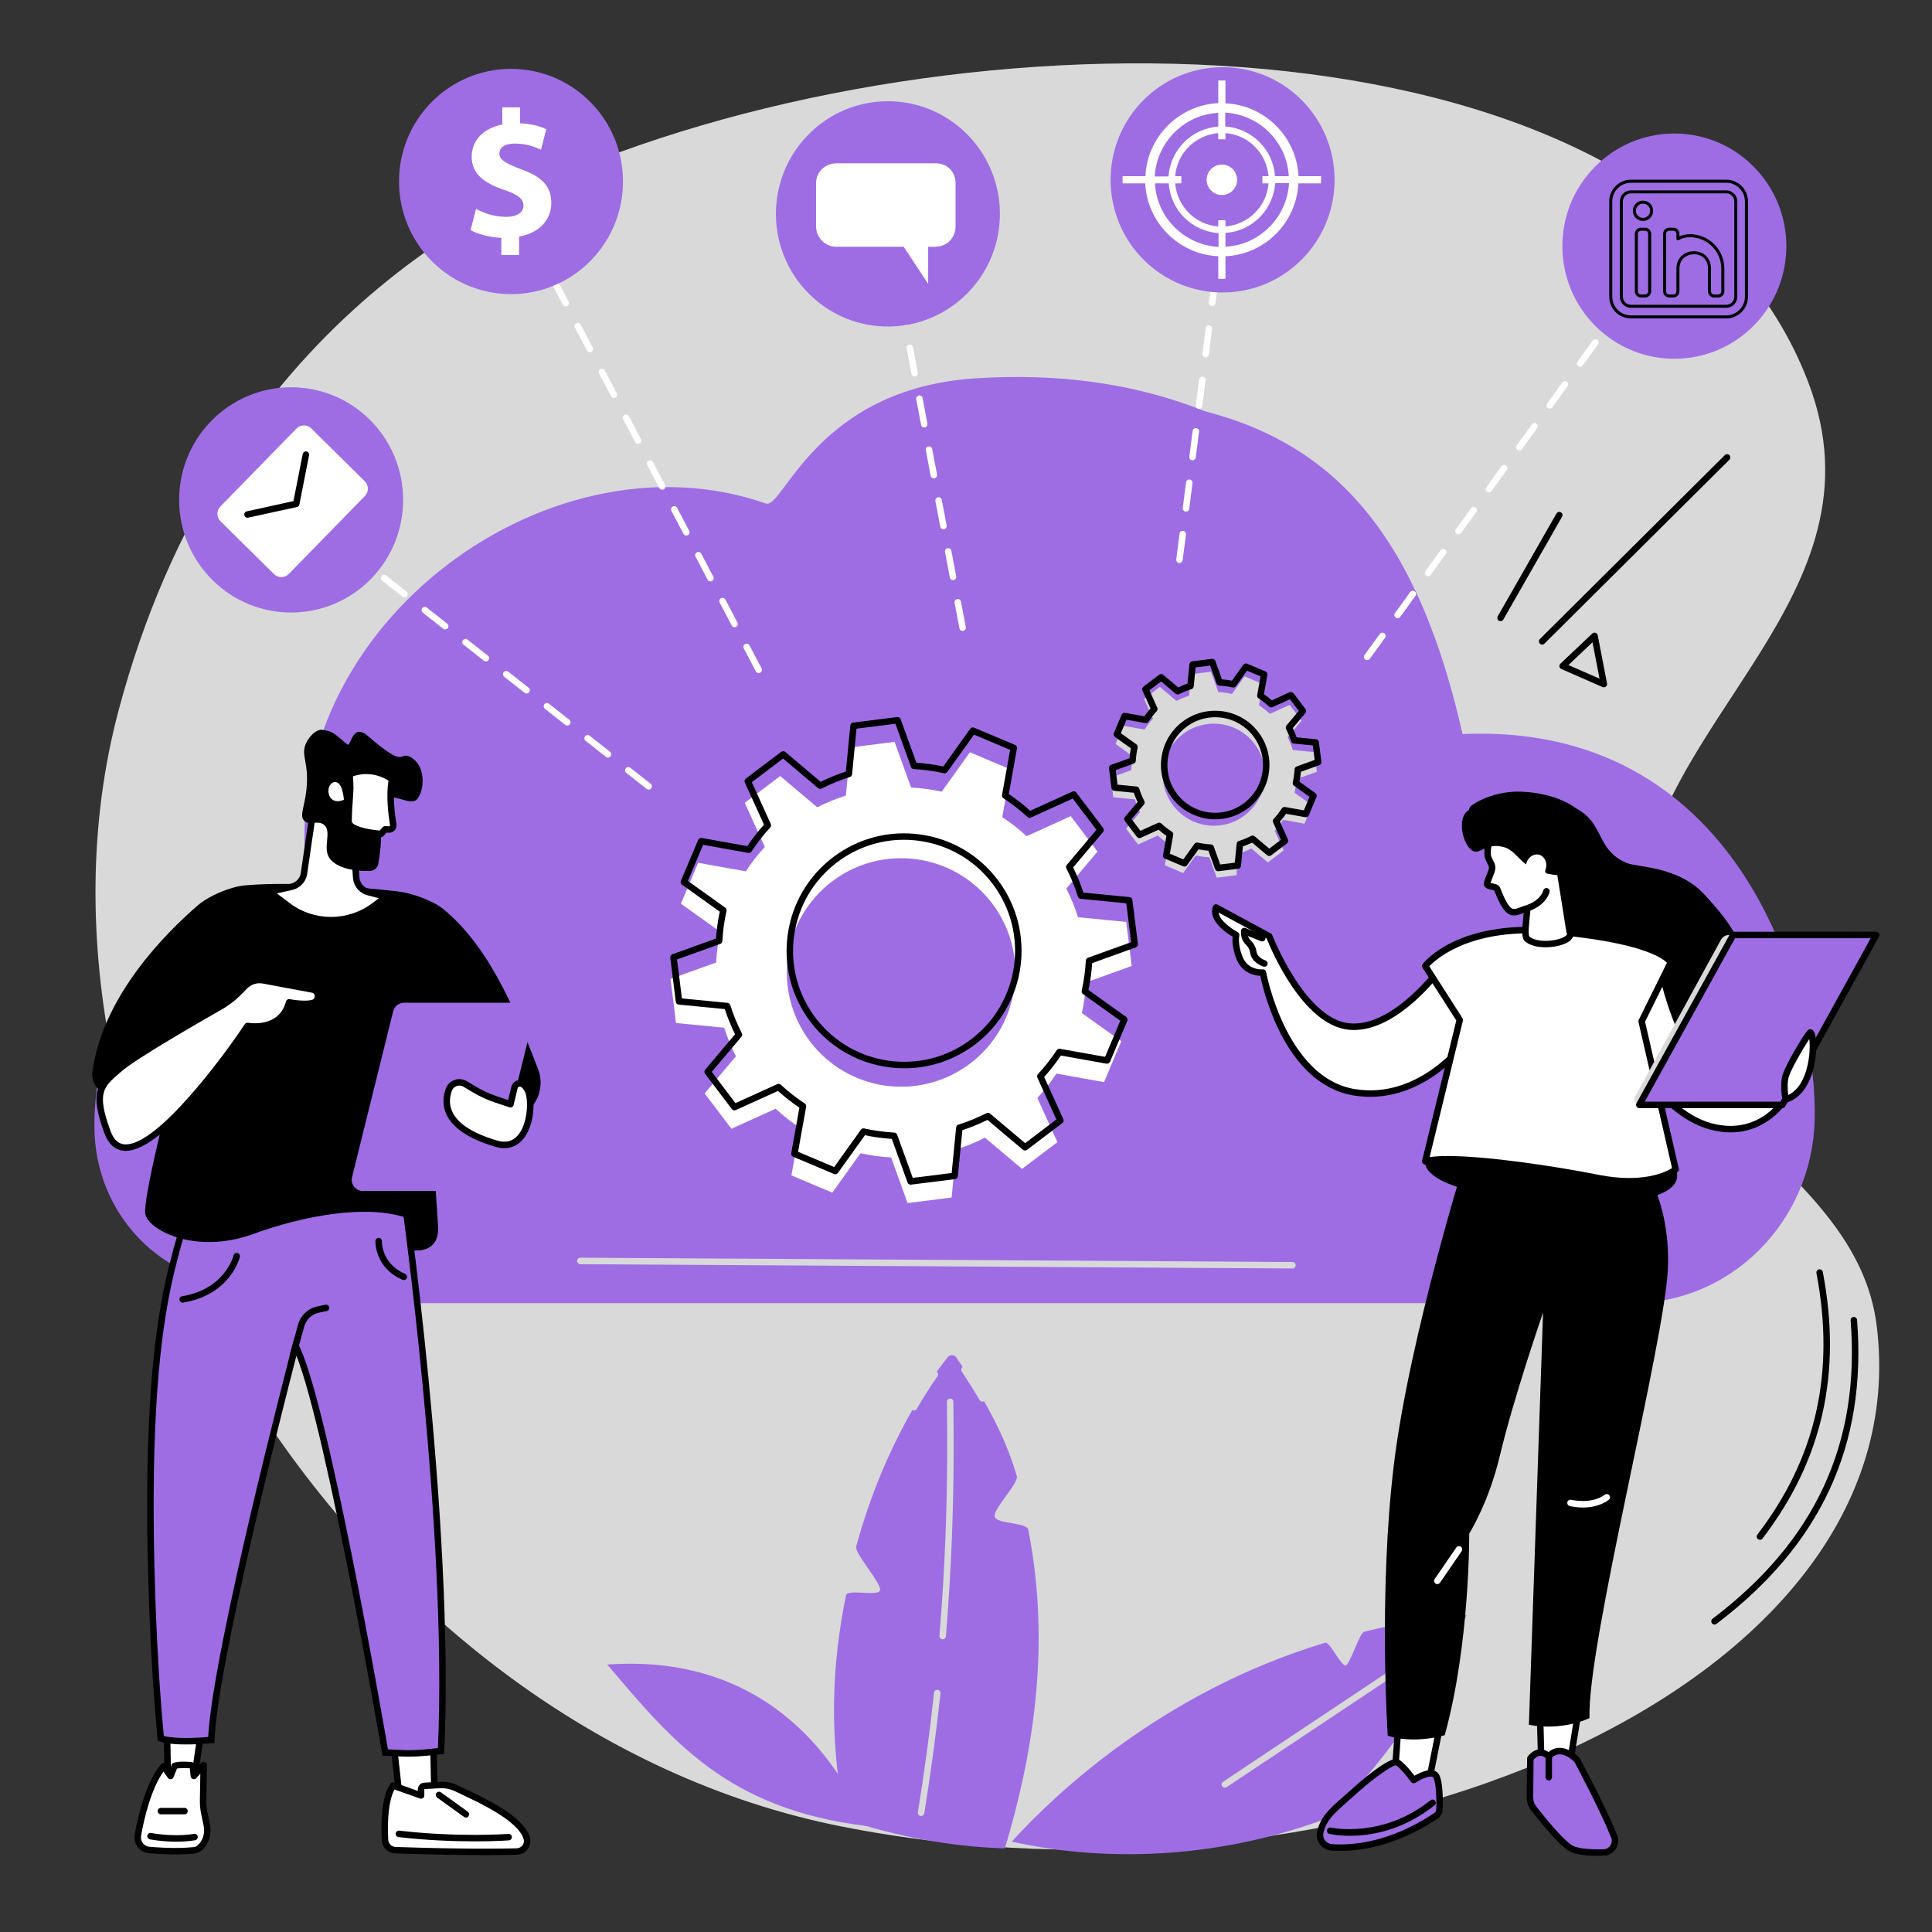 <svg xmlns="http://www.w3.org/2000/svg" xmlns:xlink="http://www.w3.org/1999/xlink" width="250" zoomAndPan="magnify" viewBox="0 0 187.5 187.5" height="250" preserveAspectRatio="xMidYMid meet" version="1.0"><rect x="0" y="0" width="187.5" height="187.5" fill="#333333" stroke="none"/><defs><clipPath id="9bc0f92c38"><path d="M 154.473 15.738 L 171.676 15.738 L 171.676 32.941 L 154.473 32.941 Z M 154.473 15.738 " clip-rule="nonzero"/></clipPath><clipPath id="e07700b924"><path d="M 156.176 17.441 L 169.641 17.441 L 169.641 30.902 L 156.176 30.902 Z M 156.176 17.441 " clip-rule="nonzero"/></clipPath><clipPath id="69913fbe3e"><path d="M 109.777 8.633 L 127.391 8.633 L 127.391 26.246 L 109.777 26.246 Z M 109.777 8.633 " clip-rule="nonzero"/></clipPath><clipPath id="e7807838f4"><path d="M 118.586 8.633 C 113.723 8.633 109.777 12.574 109.777 17.441 C 109.777 22.305 113.723 26.246 118.586 26.246 C 123.449 26.246 127.391 22.305 127.391 17.441 C 127.391 12.574 123.449 8.633 118.586 8.633 Z M 118.586 8.633 " clip-rule="nonzero"/></clipPath><clipPath id="ce17ef1904"><path d="M 108.945 7.801 L 128.395 7.801 L 128.395 27.25 L 108.945 27.25 Z M 108.945 7.801 " clip-rule="nonzero"/></clipPath></defs><path fill="#d9d9d9" d="M 58.238 15.48 C 48.641 19.168 21.562 31.074 11.496 68.996 C 0.023 112.234 34.254 167.887 81.699 177.266 C 130.91 186.996 186.5 164.125 182.137 128.688 C 180.145 112.52 157.988 107.629 159.012 88.586 C 160.016 70.004 183.41 57.926 175.508 37.137 C 161.988 1.566 98.57 0 58.238 15.48 " fill-opacity="1" fill-rule="nonzero"/><path fill="#9e6de4" d="M 172.336 105.781 C 172.336 92.617 166.758 73.016 139.883 74.207 C 141.395 57.535 126.688 34.625 94.648 36.719 C 79.18 37.73 76.012 49.453 74.332 48.867 C 52.762 41.324 25.957 61.641 29.934 86.141 C 17.949 87.418 9.16 96.359 9.16 109.266 C 9.16 109.324 9.16 109.383 9.164 109.438 C 9.219 117.875 15.812 124.66 23.855 124.66 L 154.25 124.66 C 163.973 124.66 172.082 116.605 172.328 106.414 C 172.336 106.203 172.336 105.992 172.336 105.781 " fill-opacity="1" fill-rule="nonzero"/><path fill="#9e6de4" d="M 176.121 108.07 C 176.121 95.246 168.254 70.078 141.938 71.238 C 136.227 45.953 124.148 38.367 102.656 38.367 C 84.859 38.367 77.801 53.039 76.184 52.398 C 53.602 43.422 32.656 63.734 37.246 87.309 C 25.512 88.551 16.352 98.895 16.352 111.469 C 16.352 111.523 16.352 111.582 16.352 111.637 C 16.406 119.859 22.863 126.469 30.742 126.469 L 158.41 126.469 C 167.93 126.469 175.871 118.621 176.113 108.688 C 176.117 108.484 176.121 108.277 176.121 108.07 " fill-opacity="1" fill-rule="nonzero"/><path fill="#ffffff" d="M 78.613 101.07 C 74.914 96.191 75.875 89.234 80.758 85.539 C 85.641 81.84 92.594 82.801 96.293 87.684 C 99.988 92.566 99.027 99.52 94.148 103.219 C 89.266 106.914 82.309 105.953 78.613 101.07 Z M 99.188 113.441 L 102.621 110.844 L 100.676 106.559 C 101.363 105.812 101.98 105.023 102.523 104.191 L 107.148 105.02 L 108.82 101.051 L 104.992 98.312 C 105.211 97.336 105.352 96.344 105.402 95.344 L 109.832 93.746 L 109.297 89.473 L 104.617 89.016 C 104.324 88.07 103.945 87.141 103.484 86.238 L 106.516 82.641 L 103.918 79.207 L 99.633 81.152 C 98.887 80.465 98.098 79.848 97.266 79.309 L 98.094 74.684 L 94.129 73.008 L 91.391 76.836 C 90.414 76.617 89.418 76.48 88.418 76.426 L 86.82 72 L 82.547 72.535 L 82.09 77.211 C 81.145 77.508 80.215 77.887 79.312 78.348 L 75.719 75.312 L 72.281 77.914 L 74.227 82.195 C 73.543 82.941 72.922 83.73 72.383 84.562 L 67.758 83.734 L 66.082 87.703 L 69.91 90.441 C 69.691 91.418 69.555 92.41 69.5 93.41 L 65.074 95.008 L 65.609 99.281 L 70.285 99.738 C 70.582 100.684 70.961 101.613 71.422 102.516 L 68.387 106.113 L 70.988 109.547 L 75.273 107.602 C 76.016 108.289 76.809 108.906 77.637 109.449 L 76.809 114.074 L 80.777 115.746 L 83.516 111.918 C 84.492 112.137 85.484 112.277 86.484 112.328 L 88.082 116.758 L 92.355 116.219 L 92.812 111.543 C 93.762 111.25 94.688 110.867 95.59 110.41 L 99.188 113.441 " fill-opacity="1" fill-rule="nonzero"/><path fill="#000000" d="M 87.719 81.5 C 85.387 81.5 83.129 82.254 81.238 83.688 C 78.945 85.426 77.465 87.953 77.07 90.805 C 76.676 93.656 77.414 96.488 79.152 98.785 C 82.738 103.52 89.512 104.453 94.246 100.867 C 98.984 97.281 99.918 90.512 96.332 85.773 C 94.594 83.48 92.066 82 89.219 81.605 C 88.715 81.535 88.215 81.5 87.719 81.5 Z M 87.758 103.676 C 84.305 103.676 80.891 102.121 78.652 99.164 C 76.812 96.734 76.031 93.734 76.445 90.719 C 76.863 87.699 78.43 85.027 80.859 83.188 C 83.289 81.348 86.285 80.566 89.305 80.984 C 92.32 81.398 94.996 82.965 96.832 85.395 C 100.629 90.406 99.641 97.574 94.625 101.367 C 92.57 102.926 90.152 103.676 87.758 103.676 Z M 83.805 109.508 C 83.828 109.508 83.852 109.508 83.875 109.516 C 84.832 109.727 85.812 109.863 86.793 109.918 C 86.918 109.922 87.027 110.004 87.07 110.125 L 88.582 114.312 L 92.359 113.84 L 92.793 109.414 C 92.805 109.289 92.891 109.184 93.012 109.145 C 93.934 108.855 94.852 108.48 95.738 108.031 C 95.852 107.973 95.988 107.988 96.082 108.07 L 99.488 110.941 L 102.523 108.645 L 100.68 104.59 C 100.629 104.477 100.648 104.34 100.734 104.246 C 101.41 103.512 102.023 102.73 102.551 101.922 C 102.617 101.816 102.746 101.762 102.867 101.785 L 107.246 102.566 L 108.727 99.062 L 105.102 96.469 C 105 96.395 104.949 96.27 104.977 96.145 C 105.191 95.188 105.328 94.207 105.379 93.23 C 105.387 93.102 105.469 92.992 105.586 92.949 L 109.777 91.438 L 109.305 87.664 L 104.879 87.23 C 104.754 87.219 104.648 87.129 104.609 87.012 C 104.32 86.086 103.945 85.168 103.492 84.281 C 103.438 84.168 103.453 84.031 103.535 83.938 L 106.406 80.531 L 104.109 77.5 L 100.055 79.34 C 99.938 79.391 99.805 79.371 99.711 79.285 C 98.98 78.609 98.195 78 97.387 77.473 C 97.281 77.402 97.227 77.277 97.246 77.152 L 98.031 72.773 L 94.527 71.297 L 91.934 74.918 C 91.859 75.023 91.734 75.07 91.609 75.043 C 90.652 74.828 89.672 74.695 88.691 74.641 C 88.566 74.633 88.457 74.551 88.414 74.434 L 86.902 70.242 L 83.125 70.715 L 82.695 75.141 C 82.68 75.266 82.594 75.375 82.477 75.41 C 81.551 75.699 80.633 76.074 79.746 76.527 C 79.633 76.586 79.496 76.57 79.398 76.488 L 75.996 73.617 L 72.965 75.914 L 74.805 79.969 C 74.855 80.082 74.836 80.219 74.75 80.309 C 74.074 81.043 73.465 81.824 72.938 82.633 C 72.867 82.742 72.742 82.793 72.617 82.773 L 68.238 81.988 L 66.762 85.496 L 70.383 88.086 C 70.484 88.16 70.535 88.289 70.508 88.41 C 70.293 89.367 70.156 90.348 70.105 91.328 C 70.098 91.453 70.016 91.562 69.898 91.605 L 65.707 93.117 L 66.18 96.895 L 70.605 97.328 C 70.73 97.34 70.836 97.426 70.875 97.547 C 71.164 98.469 71.539 99.387 71.992 100.273 C 72.047 100.387 72.031 100.523 71.953 100.621 L 69.078 104.023 L 71.375 107.059 L 75.434 105.215 C 75.547 105.164 75.68 105.188 75.773 105.27 C 76.508 105.949 77.289 106.559 78.098 107.086 C 78.203 107.156 78.258 107.281 78.238 107.406 L 77.453 111.781 L 80.957 113.262 L 83.551 109.637 C 83.609 109.555 83.707 109.508 83.805 109.508 Z M 88.371 114.969 C 88.242 114.969 88.121 114.891 88.078 114.762 L 86.551 110.531 C 85.676 110.473 84.797 110.352 83.941 110.172 L 81.324 113.828 C 81.238 113.949 81.082 113.996 80.945 113.938 L 76.977 112.262 C 76.84 112.207 76.766 112.062 76.789 111.918 L 77.582 107.496 C 76.859 107.016 76.164 106.469 75.504 105.875 L 71.406 107.734 C 71.273 107.793 71.117 107.754 71.027 107.637 L 68.426 104.203 C 68.34 104.086 68.344 103.922 68.438 103.812 L 71.336 100.375 C 70.941 99.578 70.609 98.758 70.34 97.93 L 65.867 97.496 C 65.723 97.48 65.605 97.367 65.586 97.223 L 65.051 92.949 C 65.035 92.801 65.121 92.664 65.258 92.613 L 69.488 91.086 C 69.547 90.211 69.668 89.336 69.852 88.477 L 66.191 85.859 C 66.07 85.773 66.027 85.617 66.082 85.48 L 67.758 81.512 C 67.816 81.379 67.957 81.301 68.102 81.324 L 72.523 82.117 C 73.004 81.398 73.551 80.699 74.148 80.039 L 72.285 75.945 C 72.227 75.809 72.266 75.652 72.383 75.562 L 75.816 72.965 C 75.934 72.875 76.098 72.879 76.211 72.973 L 79.648 75.875 C 80.445 75.48 81.266 75.145 82.09 74.875 L 82.523 70.406 C 82.539 70.258 82.652 70.141 82.797 70.125 L 87.074 69.59 C 87.219 69.57 87.359 69.656 87.406 69.793 L 88.934 74.023 C 89.809 74.082 90.688 74.203 91.543 74.387 L 94.16 70.727 C 94.246 70.605 94.402 70.562 94.539 70.621 L 98.508 72.293 C 98.645 72.352 98.723 72.496 98.695 72.637 L 97.902 77.059 C 98.625 77.543 99.32 78.086 99.984 78.684 L 104.078 76.824 C 104.211 76.762 104.367 76.801 104.457 76.918 L 107.059 80.355 C 107.148 80.469 107.141 80.633 107.047 80.746 L 104.148 84.184 C 104.543 84.98 104.875 85.801 105.145 86.625 L 109.617 87.062 C 109.762 87.074 109.879 87.188 109.898 87.336 L 110.434 91.609 C 110.449 91.754 110.367 91.895 110.227 91.945 L 105.996 93.469 C 105.938 94.344 105.816 95.219 105.637 96.078 L 109.293 98.695 C 109.414 98.785 109.457 98.938 109.402 99.074 L 107.727 103.043 C 107.672 103.18 107.527 103.254 107.383 103.23 L 102.961 102.438 C 102.48 103.16 101.934 103.855 101.336 104.52 L 103.199 108.613 C 103.258 108.746 103.219 108.906 103.102 108.992 L 99.668 111.594 C 99.551 111.684 99.387 111.68 99.273 111.582 L 95.836 108.684 C 95.039 109.078 94.223 109.414 93.398 109.68 L 92.961 114.152 C 92.945 114.301 92.832 114.414 92.688 114.434 L 88.41 114.969 C 88.398 114.969 88.387 114.969 88.371 114.969 " fill-opacity="1" fill-rule="nonzero"/><path fill="#d9d9d9" d="M 113.855 78.172 C 112.203 75.992 112.633 72.887 114.812 71.234 C 116.996 69.586 120.102 70.012 121.754 72.195 C 123.402 74.375 122.973 77.48 120.793 79.133 C 118.613 80.781 115.508 80.355 113.855 78.172 Z M 123.047 83.699 L 124.578 82.535 L 123.711 80.625 C 124.016 80.293 124.293 79.938 124.535 79.566 L 126.602 79.938 L 127.348 78.164 L 125.641 76.941 C 125.734 76.504 125.797 76.062 125.82 75.613 L 127.801 74.902 L 127.559 72.992 L 125.473 72.789 C 125.34 72.367 125.168 71.953 124.965 71.547 L 126.32 69.941 L 125.156 68.41 L 123.246 69.277 C 122.91 68.973 122.559 68.695 122.188 68.453 L 122.559 66.387 L 120.785 65.641 L 119.562 67.348 C 119.125 67.25 118.684 67.191 118.238 67.164 L 117.523 65.188 L 115.613 65.426 L 115.41 67.516 C 114.988 67.648 114.574 67.816 114.168 68.023 L 112.562 66.668 L 111.031 67.832 L 111.898 69.742 C 111.59 70.074 111.316 70.43 111.074 70.801 L 109.008 70.43 L 108.262 72.203 L 109.969 73.426 C 109.871 73.863 109.809 74.305 109.785 74.75 L 107.809 75.465 L 108.047 77.375 L 110.137 77.578 C 110.27 78 110.438 78.414 110.645 78.82 L 109.289 80.426 L 110.449 81.957 L 112.363 81.09 C 112.695 81.398 113.051 81.672 113.422 81.914 L 113.051 83.98 L 114.824 84.727 L 116.047 83.02 C 116.48 83.117 116.926 83.176 117.371 83.199 L 118.086 85.18 L 119.996 84.938 L 120.199 82.852 C 120.621 82.719 121.035 82.547 121.441 82.344 L 123.047 83.699 " fill-opacity="1" fill-rule="nonzero"/><path fill="#000000" d="M 114.234 77.047 C 115.777 79.086 118.695 79.488 120.734 77.941 C 121.723 77.195 122.359 76.109 122.527 74.883 C 122.699 73.652 122.379 72.434 121.633 71.445 C 120.883 70.457 119.797 69.82 118.57 69.652 C 117.344 69.48 116.121 69.801 115.133 70.547 C 113.094 72.09 112.691 75.008 114.234 77.047 Z M 117.941 79.512 C 116.348 79.512 114.77 78.793 113.734 77.426 C 111.98 75.109 112.441 71.801 114.754 70.047 C 115.875 69.199 117.262 68.836 118.652 69.027 C 120.047 69.223 121.285 69.945 122.133 71.066 C 122.98 72.188 123.344 73.574 123.148 74.965 C 122.957 76.359 122.234 77.594 121.113 78.445 C 120.164 79.164 119.047 79.512 117.941 79.512 Z M 116.176 81.766 C 116.199 81.766 116.223 81.77 116.246 81.773 C 116.66 81.867 117.09 81.926 117.52 81.949 C 117.645 81.957 117.754 82.039 117.797 82.156 L 118.426 83.898 L 119.836 83.723 L 120.016 81.883 C 120.027 81.758 120.113 81.652 120.234 81.613 C 120.637 81.488 121.039 81.324 121.426 81.125 C 121.539 81.066 121.676 81.082 121.77 81.164 L 123.184 82.359 L 124.316 81.5 L 123.555 79.816 C 123.5 79.703 123.523 79.566 123.609 79.473 C 123.902 79.152 124.172 78.812 124.402 78.457 C 124.469 78.352 124.594 78.297 124.719 78.32 L 126.539 78.645 L 127.09 77.336 L 125.586 76.258 C 125.484 76.188 125.434 76.059 125.461 75.934 C 125.555 75.516 125.613 75.09 125.637 74.66 C 125.645 74.535 125.727 74.426 125.844 74.383 L 127.586 73.754 L 127.41 72.344 L 125.57 72.164 C 125.445 72.152 125.34 72.066 125.301 71.945 C 125.176 71.543 125.012 71.141 124.812 70.754 C 124.758 70.641 124.773 70.504 124.852 70.406 L 126.047 68.996 L 125.188 67.859 L 123.504 68.625 C 123.387 68.68 123.254 68.656 123.16 68.57 C 122.84 68.273 122.5 68.008 122.145 67.777 C 122.039 67.711 121.984 67.586 122.008 67.461 L 122.336 65.641 L 121.023 65.09 L 119.945 66.594 C 119.875 66.695 119.746 66.746 119.625 66.719 C 119.203 66.625 118.777 66.566 118.348 66.543 C 118.223 66.535 118.113 66.453 118.07 66.336 L 117.441 64.594 L 116.031 64.77 L 115.852 66.609 C 115.84 66.734 115.754 66.84 115.633 66.879 C 115.23 67.004 114.828 67.168 114.441 67.367 C 114.328 67.422 114.191 67.406 114.098 67.328 L 112.684 66.133 L 111.551 66.992 L 112.312 68.676 C 112.367 68.789 112.344 68.926 112.258 69.02 C 111.965 69.34 111.695 69.68 111.469 70.035 C 111.398 70.141 111.273 70.191 111.148 70.172 L 109.328 69.848 L 108.777 71.156 L 110.281 72.234 C 110.383 72.305 110.434 72.434 110.406 72.559 C 110.312 72.973 110.254 73.402 110.23 73.832 C 110.223 73.957 110.141 74.066 110.023 74.109 L 108.281 74.738 L 108.457 76.148 L 110.297 76.328 C 110.422 76.34 110.527 76.426 110.566 76.547 C 110.691 76.949 110.855 77.352 111.055 77.738 C 111.109 77.852 111.094 77.988 111.016 78.082 L 109.82 79.496 L 110.68 80.629 L 112.363 79.867 C 112.48 79.812 112.613 79.836 112.707 79.922 C 113.027 80.215 113.367 80.484 113.723 80.711 C 113.828 80.781 113.883 80.906 113.859 81.031 L 113.535 82.852 L 114.844 83.402 L 115.922 81.898 C 115.98 81.812 116.074 81.766 116.176 81.766 Z M 118.215 84.555 C 118.082 84.555 117.965 84.473 117.922 84.348 L 117.277 82.562 C 116.953 82.535 116.629 82.492 116.312 82.43 L 115.207 83.973 C 115.121 84.094 114.965 84.137 114.832 84.078 L 113.059 83.332 C 112.922 83.273 112.844 83.133 112.871 82.988 L 113.203 81.121 C 112.941 80.941 112.684 80.738 112.438 80.523 L 110.711 81.309 C 110.578 81.367 110.418 81.328 110.332 81.211 L 109.168 79.676 C 109.082 79.559 109.082 79.395 109.18 79.285 L 110.402 77.836 C 110.258 77.539 110.137 77.238 110.031 76.934 L 108.148 76.75 C 108 76.734 107.883 76.621 107.867 76.477 L 107.629 74.566 C 107.609 74.422 107.695 74.281 107.832 74.23 L 109.617 73.59 C 109.641 73.266 109.688 72.941 109.75 72.625 L 108.207 71.52 C 108.086 71.434 108.043 71.277 108.102 71.145 L 108.848 69.371 C 108.906 69.234 109.047 69.156 109.191 69.184 L 111.059 69.516 C 111.238 69.254 111.441 68.996 111.656 68.75 L 110.875 67.023 C 110.812 66.891 110.852 66.73 110.969 66.641 L 112.504 65.48 C 112.621 65.391 112.781 65.395 112.895 65.492 L 114.344 66.715 C 114.641 66.57 114.941 66.449 115.246 66.344 L 115.43 64.461 C 115.445 64.312 115.559 64.195 115.703 64.18 L 117.613 63.941 C 117.758 63.922 117.898 64.008 117.949 64.145 L 118.59 65.93 C 118.914 65.953 119.238 66 119.555 66.062 L 120.66 64.52 C 120.746 64.398 120.902 64.355 121.035 64.414 L 122.809 65.16 C 122.945 65.219 123.023 65.359 122.996 65.504 L 122.664 67.367 C 122.93 67.551 123.184 67.754 123.434 67.969 L 125.156 67.184 C 125.289 67.125 125.449 67.164 125.539 67.281 L 126.699 68.816 C 126.789 68.934 126.785 69.094 126.688 69.207 L 125.465 70.656 C 125.605 70.949 125.73 71.254 125.836 71.559 L 127.719 71.742 C 127.867 71.758 127.984 71.871 128 72.016 L 128.238 73.926 C 128.258 74.07 128.172 74.211 128.035 74.262 L 126.25 74.902 C 126.227 75.227 126.18 75.551 126.117 75.867 L 127.66 76.973 C 127.781 77.055 127.824 77.215 127.766 77.348 L 127.02 79.121 C 126.961 79.258 126.82 79.332 126.676 79.309 L 124.812 78.977 C 124.629 79.238 124.426 79.496 124.211 79.742 L 124.996 81.469 C 125.055 81.602 125.016 81.762 124.898 81.848 L 123.363 83.012 C 123.246 83.102 123.086 83.094 122.973 83 L 121.523 81.777 C 121.227 81.918 120.926 82.043 120.621 82.148 L 120.438 84.031 C 120.422 84.18 120.309 84.297 120.164 84.312 L 118.254 84.551 C 118.242 84.555 118.227 84.555 118.215 84.555 " fill-opacity="1" fill-rule="nonzero"/><path fill="#d9d9d9" d="M 125.434 123.105 C 125.43 123.105 125.43 123.105 125.43 123.105 L 56.32 122.688 C 56.148 122.688 56.008 122.543 56.008 122.371 C 56.008 122.199 56.148 122.059 56.324 122.059 L 125.434 122.477 C 125.605 122.48 125.746 122.621 125.746 122.793 C 125.746 122.965 125.605 123.105 125.434 123.105 " fill-opacity="1" fill-rule="nonzero"/><path fill="#000000" d="M 149.664 62.555 C 149.586 62.555 149.504 62.523 149.441 62.461 C 149.32 62.34 149.32 62.141 149.445 62.02 L 167.391 44.172 C 167.512 44.047 167.711 44.051 167.836 44.172 C 167.957 44.293 167.957 44.492 167.836 44.617 L 149.887 62.465 C 149.828 62.523 149.746 62.555 149.664 62.555 " fill-opacity="1" fill-rule="nonzero"/><path fill="#000000" d="M 145.625 60.281 C 145.574 60.281 145.52 60.27 145.469 60.238 C 145.32 60.152 145.27 59.961 145.355 59.812 L 151.055 49.836 C 151.137 49.688 151.332 49.633 151.48 49.719 C 151.633 49.805 151.684 49.996 151.598 50.148 L 145.898 60.125 C 145.84 60.223 145.734 60.281 145.625 60.281 " fill-opacity="1" fill-rule="nonzero"/><path fill="#000000" d="M 152.215 64.543 L 155.234 65.863 L 154.551 62.332 Z M 155.656 66.707 C 155.613 66.707 155.57 66.695 155.527 66.68 L 151.527 64.926 C 151.43 64.883 151.359 64.797 151.344 64.695 C 151.324 64.59 151.359 64.484 151.438 64.41 L 154.531 61.484 C 154.617 61.402 154.738 61.375 154.848 61.41 C 154.953 61.445 155.035 61.539 155.059 61.652 L 155.965 66.332 C 155.984 66.445 155.941 66.562 155.852 66.637 C 155.793 66.68 155.727 66.707 155.656 66.707 " fill-opacity="1" fill-rule="nonzero"/><path fill="#ffffff" d="M 19.805 166.023 L 18.816 172.945 L 16.293 172.957 L 16.176 166.148 L 19.805 166.023 " fill-opacity="1" fill-rule="nonzero"/><path fill="#000000" d="M 16.496 166.449 L 16.602 172.641 L 18.543 172.633 L 19.438 166.352 Z M 16.293 173.27 C 16.121 173.27 15.984 173.133 15.98 172.961 L 15.859 166.152 C 15.859 165.98 15.992 165.84 16.164 165.832 L 19.793 165.711 C 19.887 165.703 19.977 165.742 20.039 165.812 C 20.098 165.883 20.129 165.977 20.113 166.066 L 19.129 172.992 C 19.105 173.145 18.973 173.258 18.82 173.262 L 16.297 173.27 C 16.297 173.27 16.293 173.27 16.293 173.27 " fill-opacity="1" fill-rule="nonzero"/><path fill="#ffffff" d="M 18.902 179.566 C 17.914 179.672 16.438 179.715 14.469 179.539 C 13.762 179.477 13.266 178.824 13.379 178.129 C 13.688 176.246 14.539 172.934 15.887 171.414 L 16.551 172.359 L 16.945 171.383 C 17.008 171.273 18.68 171.207 18.715 171.402 L 18.816 172.359 L 19.766 171.297 L 19.715 174.789 C 19.707 175.176 19.746 175.559 19.824 175.938 L 20.074 177.145 C 20.223 177.871 20.035 178.641 19.531 179.184 C 19.332 179.395 19.109 179.543 18.902 179.566 " fill-opacity="1" fill-rule="nonzero"/><path fill="#000000" d="M 15.867 171.934 C 14.695 173.539 13.953 176.559 13.691 178.176 C 13.648 178.43 13.715 178.684 13.871 178.887 C 14.023 179.082 14.246 179.203 14.496 179.227 C 16.594 179.41 18.031 179.344 18.867 179.254 C 18.984 179.238 19.145 179.133 19.301 178.969 C 19.727 178.516 19.898 177.859 19.766 177.211 L 19.516 176 C 19.434 175.602 19.395 175.191 19.398 174.785 L 19.441 172.133 L 19.051 172.57 C 18.969 172.66 18.84 172.695 18.723 172.66 C 18.602 172.621 18.52 172.516 18.504 172.395 L 18.422 171.617 C 18.129 171.574 17.465 171.59 17.18 171.633 L 16.84 172.477 C 16.797 172.586 16.699 172.66 16.586 172.672 C 16.473 172.688 16.359 172.633 16.293 172.539 Z M 18.902 179.566 L 18.906 179.566 Z M 16.988 179.973 C 16.273 179.973 15.43 179.938 14.441 179.852 C 14.016 179.816 13.637 179.609 13.375 179.273 C 13.113 178.934 13 178.5 13.07 178.074 C 13.152 177.582 13.91 173.172 15.648 171.207 C 15.715 171.133 15.805 171.098 15.902 171.098 C 16 171.105 16.086 171.152 16.141 171.234 L 16.477 171.707 L 16.652 171.266 C 16.66 171.25 16.668 171.234 16.676 171.219 C 16.906 170.836 18.57 171.004 18.586 171.008 C 18.684 171.023 18.977 171.082 19.023 171.352 C 19.027 171.355 19.027 171.363 19.027 171.371 L 19.055 171.621 L 19.531 171.086 C 19.621 170.988 19.758 170.957 19.879 171.004 C 20.004 171.051 20.082 171.172 20.082 171.301 L 20.027 174.793 C 20.023 175.156 20.059 175.52 20.129 175.875 L 20.379 177.082 C 20.555 177.93 20.324 178.797 19.758 179.398 C 19.492 179.684 19.207 179.848 18.938 179.879 C 18.469 179.93 17.82 179.973 16.988 179.973 " fill-opacity="1" fill-rule="nonzero"/><path fill="#000000" d="M 17.098 178.734 C 16.398 178.734 15.535 178.684 14.555 178.512 C 14.383 178.48 14.27 178.316 14.301 178.148 C 14.332 177.977 14.492 177.859 14.664 177.891 C 17.082 178.316 18.797 177.98 18.816 177.977 C 18.984 177.941 19.152 178.051 19.188 178.223 C 19.219 178.391 19.109 178.559 18.941 178.59 C 18.895 178.602 18.207 178.734 17.098 178.734 " fill-opacity="1" fill-rule="nonzero"/><path fill="#000000" d="M 17.906 176.082 L 15.617 176.082 C 15.441 176.082 15.301 175.941 15.301 175.77 C 15.301 175.594 15.441 175.453 15.617 175.453 L 17.906 175.453 C 18.078 175.453 18.219 175.594 18.219 175.77 C 18.219 175.941 18.078 176.082 17.906 176.082 " fill-opacity="1" fill-rule="nonzero"/><path fill="#ffffff" d="M 37.914 166.641 L 38.801 174.711 L 42.195 175.422 L 41.988 165.961 L 37.914 166.641 " fill-opacity="1" fill-rule="nonzero"/><path fill="#000000" d="M 39.086 174.449 L 41.871 175.031 L 41.68 166.328 L 38.258 166.902 Z M 42.195 175.734 C 42.172 175.734 42.152 175.734 42.129 175.727 L 38.734 175.02 C 38.602 174.988 38.504 174.879 38.488 174.746 L 37.602 166.676 C 37.582 166.512 37.695 166.359 37.859 166.332 L 41.938 165.648 C 42.027 165.633 42.117 165.66 42.188 165.719 C 42.258 165.777 42.301 165.863 42.301 165.953 L 42.508 175.414 C 42.512 175.512 42.469 175.602 42.395 175.664 C 42.34 175.711 42.266 175.734 42.195 175.734 " fill-opacity="1" fill-rule="nonzero"/><path fill="#ffffff" d="M 37.363 178.559 C 37.289 177.145 37.289 174.539 38.148 173.285 L 40.863 174.254 L 40.863 173.672 C 40.863 173.484 41 173.332 41.168 173.32 L 42.684 173.234 C 43.246 173.203 43.809 173.32 44.328 173.574 C 45.848 174.32 50.48 176.242 51.121 178.398 C 51.312 179.035 50.812 179.672 50.148 179.691 C 48.625 179.734 44.961 179.781 38.383 179.559 C 37.836 179.539 37.395 179.105 37.363 178.559 " fill-opacity="1" fill-rule="nonzero"/><path fill="#000000" d="M 38.285 173.668 C 37.781 174.594 37.562 176.344 37.68 178.543 C 37.699 178.93 38.008 179.23 38.395 179.246 C 44.902 179.465 48.547 179.422 50.141 179.379 C 50.367 179.371 50.582 179.258 50.719 179.074 C 50.844 178.898 50.879 178.688 50.82 178.488 C 50.297 176.723 46.625 175.004 44.863 174.176 C 44.602 174.051 44.371 173.945 44.188 173.855 C 43.723 173.625 43.207 173.52 42.699 173.547 L 41.188 173.633 C 41.191 173.633 41.18 173.648 41.18 173.672 L 41.18 174.254 C 41.18 174.355 41.129 174.449 41.047 174.508 C 40.961 174.566 40.855 174.582 40.758 174.547 Z M 47.109 180.043 C 45.086 180.043 42.23 180.004 38.375 179.871 C 37.656 179.848 37.09 179.289 37.051 178.574 C 36.973 177.102 36.98 174.434 37.891 173.105 C 37.973 172.988 38.121 172.941 38.254 172.988 L 40.551 173.805 L 40.551 173.672 C 40.551 173.32 40.812 173.027 41.152 173.008 L 42.664 172.922 C 43.277 172.887 43.902 173.012 44.465 173.289 C 44.645 173.379 44.871 173.484 45.129 173.605 C 47.117 174.539 50.82 176.273 51.422 178.309 C 51.539 178.695 51.465 179.109 51.227 179.441 C 50.98 179.781 50.578 179.992 50.16 180.004 C 49.504 180.023 48.508 180.043 47.109 180.043 " fill-opacity="1" fill-rule="nonzero"/><path fill="#000000" d="M 46.062 178.703 C 44.133 178.703 41.523 178.617 38.676 178.289 C 38.504 178.266 38.383 178.109 38.402 177.938 C 38.422 177.766 38.578 177.645 38.75 177.664 C 44.523 178.332 49.293 177.984 49.34 177.98 C 49.516 177.965 49.664 178.098 49.676 178.27 C 49.691 178.441 49.562 178.594 49.387 178.605 C 49.363 178.609 48.086 178.703 46.062 178.703 " fill-opacity="1" fill-rule="nonzero"/><path fill="#000000" d="M 45.219 176.391 C 45.156 176.391 45.09 176.371 45.035 176.332 L 42.422 174.453 C 42.281 174.352 42.25 174.156 42.352 174.016 C 42.453 173.875 42.648 173.844 42.789 173.945 L 45.402 175.824 C 45.543 175.926 45.574 176.121 45.473 176.262 C 45.414 176.348 45.316 176.391 45.219 176.391 " fill-opacity="1" fill-rule="nonzero"/><path fill="#9e6de4" d="M 38.973 114.285 C 38.973 114.285 43.836 147.66 42.801 169.938 L 41.281 170.09 C 40.465 170.172 39.645 170.191 38.824 170.148 L 37.387 170.078 C 37.387 170.078 31.586 136.238 28.688 130.621 C 28.688 130.621 20.809 160.711 20.504 168.863 C 20.504 168.863 17.004 169.215 15.605 168.715 C 14.859 160.848 14.641 152.703 14.602 147.59 C 14.496 132.957 15.895 126.312 16.66 123.156 C 17.363 120.262 18.121 117.91 18.672 116.316 L 20.516 111.062 L 38.973 114.285 " fill-opacity="1" fill-rule="nonzero"/><path fill="#000000" d="M 37.652 169.777 L 38.84 169.836 C 39.641 169.879 40.453 169.855 41.25 169.777 L 42.5 169.652 C 43.43 148.613 39.113 117.512 38.691 114.555 L 20.723 111.418 L 18.969 116.422 C 18.199 118.641 17.523 120.934 16.965 123.23 C 16.039 127.051 14.816 133.727 14.918 147.586 C 14.949 151.832 15.117 160.156 15.898 168.477 C 17.078 168.797 19.41 168.641 20.203 168.574 C 20.66 160.117 28.066 131.758 28.383 130.539 L 28.59 129.746 L 28.965 130.477 C 31.754 135.883 37.078 166.449 37.652 169.777 Z M 39.648 170.484 C 39.367 170.484 39.086 170.477 38.809 170.465 L 37.117 170.379 L 37.078 170.133 C 37.02 169.809 31.707 138.93 28.766 131.566 C 27.477 136.559 21.09 161.625 20.82 168.875 L 20.809 169.148 L 20.535 169.176 C 20.391 169.191 16.945 169.531 15.5 169.012 L 15.312 168.941 L 15.293 168.746 C 14.492 160.332 14.32 151.883 14.289 147.594 C 14.188 133.664 15.418 126.934 16.355 123.082 C 16.918 120.766 17.598 118.457 18.375 116.215 L 20.305 110.707 L 39.25 114.016 L 39.281 114.242 C 39.332 114.574 44.141 147.902 43.113 169.953 L 43.102 170.223 L 41.312 170.402 C 40.762 170.457 40.203 170.484 39.648 170.484 " fill-opacity="1" fill-rule="nonzero"/><path fill="#000000" d="M 28.414 131.91 C 28.387 131.91 28.359 131.906 28.332 131.898 C 28.164 131.855 28.066 131.68 28.109 131.516 L 28.922 128.566 C 29.172 127.656 29.902 126.973 30.824 126.781 L 31.582 126.625 C 31.754 126.59 31.918 126.699 31.953 126.867 C 31.988 127.039 31.879 127.203 31.711 127.238 L 30.953 127.398 C 30.262 127.539 29.715 128.051 29.527 128.734 L 28.715 131.68 C 28.68 131.82 28.551 131.91 28.414 131.91 " fill-opacity="1" fill-rule="nonzero"/><path fill="#000000" d="M 17.723 126.422 C 17.57 126.422 17.438 126.316 17.414 126.16 C 17.383 125.992 17.5 125.828 17.672 125.801 C 21.809 125.109 22.633 121.969 22.668 121.836 C 22.711 121.668 22.879 121.562 23.047 121.605 C 23.215 121.645 23.32 121.816 23.277 121.984 C 23.242 122.133 22.336 125.66 17.773 126.418 C 17.758 126.422 17.738 126.422 17.723 126.422 " fill-opacity="1" fill-rule="nonzero"/><path fill="#000000" d="M 39.191 124.23 C 39.148 124.23 39.105 124.223 39.066 124.203 C 36.367 123.035 36.43 120.543 36.434 120.438 C 36.441 120.266 36.586 120.129 36.762 120.137 C 36.934 120.145 37.07 120.289 37.062 120.461 C 37.059 120.551 37.023 122.633 39.316 123.629 C 39.477 123.699 39.547 123.883 39.48 124.043 C 39.426 124.16 39.312 124.23 39.191 124.23 " fill-opacity="1" fill-rule="nonzero"/><path fill="#000000" d="M 38.578 86.508 C 35.359 86.145 28.492 85.496 23.766 85.926 C 22.34 86.059 20.281 86.93 19.199 87.863 C 16.004 90.621 9.977 96.695 8.969 103.98 C 8.82 105.043 9.52 106.043 10.566 106.273 L 16.137 107.508 C 16.137 107.508 13.914 116.258 14.094 117.77 C 14.273 119.281 18.871 121.852 24.625 119.742 C 29.113 118.098 35.465 116.789 39.496 118.207 C 39.535 118.223 39.918 121.32 39.961 121.324 C 41.254 121.512 42.559 121.008 42.527 119.191 L 41.914 109.742 L 49.293 108.766 L 49.953 108.547 C 51.949 107.883 52.98 105.684 52.211 103.727 C 50.477 99.312 47.859 92.168 43.016 88.223 C 41.977 87.379 39.906 86.656 38.578 86.508 " fill-opacity="1" fill-rule="nonzero"/><path fill="#9e6de4" d="M 35.223 115.586 L 46.758 115.586 C 47.258 115.586 47.695 115.246 47.816 114.762 L 51.805 98.668 C 51.977 97.984 51.457 97.316 50.75 97.316 L 39.215 97.316 C 38.715 97.316 38.277 97.66 38.156 98.145 L 34.168 114.234 C 33.996 114.922 34.516 115.586 35.223 115.586 " fill-opacity="1" fill-rule="nonzero"/><path fill="#ffffff" d="M 49.93 105.543 L 49.543 107.164 L 48.148 106.699 C 47.379 106.445 46.645 106.105 45.949 105.684 L 45.152 105.199 C 44.555 104.836 43.777 105.121 43.547 105.777 C 43.051 107.18 43.148 109.523 48.172 110.996 C 50.945 111.809 51.738 108.258 51.379 106.285 C 51.289 105.781 51.039 105.457 50.785 105.254 C 50.48 105.012 50.027 105.164 49.93 105.543 " fill-opacity="1" fill-rule="nonzero"/><path fill="#000000" d="M 44.586 105.355 C 44.496 105.355 44.406 105.367 44.32 105.398 C 44.098 105.48 43.922 105.656 43.844 105.883 C 43.578 106.637 43.609 107.344 43.941 107.988 C 44.516 109.113 45.969 110.023 48.262 110.695 C 48.988 110.91 49.598 110.797 50.078 110.367 C 50.992 109.543 51.305 107.637 51.07 106.34 C 51.004 105.988 50.844 105.703 50.59 105.5 C 50.504 105.434 50.414 105.453 50.379 105.465 C 50.344 105.477 50.262 105.512 50.234 105.617 L 49.848 107.238 C 49.828 107.324 49.773 107.398 49.695 107.438 C 49.617 107.48 49.527 107.492 49.445 107.461 L 48.051 107 C 47.262 106.734 46.5 106.383 45.789 105.953 L 44.988 105.469 C 44.863 105.391 44.727 105.355 44.586 105.355 Z M 48.941 111.43 C 48.668 111.43 48.383 111.387 48.082 111.297 C 45.621 110.574 44.039 109.559 43.383 108.273 C 42.977 107.48 42.93 106.582 43.25 105.676 C 43.395 105.27 43.707 104.953 44.109 104.809 C 44.512 104.664 44.949 104.711 45.312 104.93 L 46.113 105.414 C 46.785 105.824 47.504 106.152 48.25 106.402 L 49.316 106.758 L 49.625 105.469 C 49.625 105.465 49.625 105.465 49.625 105.465 C 49.699 105.184 49.906 104.961 50.18 104.867 C 50.457 104.777 50.754 104.828 50.98 105.012 C 51.352 105.309 51.598 105.73 51.688 106.23 C 51.957 107.703 51.629 109.816 50.5 110.832 C 50.059 111.227 49.531 111.43 48.941 111.43 " fill-opacity="1" fill-rule="nonzero"/><path fill="#ffffff" d="M 23.258 96.227 C 22.68 96.816 22.023 97.324 21.305 97.734 C 18.887 99.113 13.102 102.449 11.66 103.68 C 9.828 105.246 8.953 105.828 10.426 109.859 C 12.828 116.426 24.023 99.566 24.023 99.566 C 24.023 99.566 27.312 100.16 28.055 97.277 C 28.055 97.277 29.766 97.602 30.48 97.293 C 31.031 97.055 31.004 96.125 30.273 96.02 L 25.543 95.141 C 24.891 95.023 24.223 95.238 23.762 95.711 L 23.258 96.227 " fill-opacity="1" fill-rule="nonzero"/><path fill="#000000" d="M 23.258 96.227 L 23.48 96.445 C 22.883 97.059 22.203 97.582 21.461 98.004 C 19.047 99.379 13.281 102.707 11.867 103.918 L 11.703 104.055 C 10.004 105.504 9.367 106.047 10.719 109.75 C 11.016 110.559 11.445 110.984 12.031 111.055 C 12.094 111.059 12.156 111.062 12.219 111.062 C 15.324 111.062 21.574 102.688 23.762 99.391 C 23.832 99.289 23.957 99.234 24.082 99.258 C 24.203 99.281 27.094 99.762 27.75 97.199 C 27.789 97.039 27.949 96.938 28.109 96.969 C 28.562 97.055 29.844 97.227 30.355 97.004 C 30.512 96.934 30.562 96.758 30.543 96.625 C 30.531 96.531 30.473 96.367 30.23 96.332 L 25.484 95.449 C 24.938 95.352 24.379 95.531 23.988 95.93 L 23.48 96.445 Z M 12.199 111.691 C 12.117 111.691 12.039 111.688 11.957 111.676 C 11.125 111.578 10.508 111.004 10.129 109.965 C 8.684 106.012 9.395 105.195 11.297 103.578 L 11.457 103.441 C 12.918 102.195 18.723 98.844 21.152 97.461 C 21.844 97.066 22.477 96.578 23.031 96.008 L 23.539 95.492 C 24.074 94.941 24.844 94.695 25.598 94.828 L 30.332 95.711 C 30.773 95.773 31.105 96.102 31.168 96.543 C 31.227 96.984 30.996 97.41 30.605 97.578 C 29.988 97.848 28.824 97.715 28.277 97.633 C 27.477 100.039 24.93 99.977 24.18 99.902 C 23.176 101.391 16.09 111.691 12.199 111.691 " fill-opacity="1" fill-rule="nonzero"/><path fill="#ffffff" d="M 34.219 80.32 L 34.574 85.246 C 34.652 85.887 35.113 86.414 35.738 86.578 L 37.469 87.031 L 36.348 87.883 C 33.859 89.777 30.41 89.781 27.918 87.891 L 26.141 86.543 L 28.289 86.062 C 28.91 85.926 29.383 85.43 29.496 84.809 L 30.445 78.289 L 34.219 80.32 " fill-opacity="1" fill-rule="nonzero"/><path fill="#000000" d="M 26.871 86.703 L 28.109 87.641 C 30.477 89.441 33.789 89.438 36.156 87.633 L 36.766 87.172 L 35.66 86.883 C 34.906 86.688 34.355 86.059 34.262 85.285 L 33.918 80.516 L 30.691 78.781 L 29.805 84.855 C 29.668 85.613 29.102 86.203 28.359 86.371 Z M 32.129 89.617 C 30.574 89.617 29.023 89.125 27.727 88.141 L 25.953 86.793 C 25.855 86.723 25.809 86.598 25.836 86.477 C 25.859 86.359 25.953 86.266 26.074 86.238 L 28.223 85.758 C 28.719 85.648 29.098 85.254 29.188 84.754 L 30.133 78.246 C 30.148 78.145 30.211 78.055 30.305 78.008 C 30.395 77.965 30.504 77.965 30.594 78.012 L 34.371 80.043 C 34.465 80.094 34.527 80.191 34.535 80.297 L 34.887 85.223 C 34.949 85.727 35.316 86.145 35.816 86.273 L 37.547 86.727 C 37.664 86.758 37.754 86.848 37.777 86.969 C 37.801 87.086 37.754 87.207 37.66 87.277 L 36.535 88.133 C 35.238 89.121 33.684 89.617 32.129 89.617 " fill-opacity="1" fill-rule="nonzero"/><path fill="#000000" d="M 39.816 73.465 C 38.633 72.84 39.586 74.789 35.691 71.418 C 34.141 70.074 34.086 72.582 33.68 72.234 C 32.191 70.953 32.242 70.996 31.305 70.832 C 30.684 70.723 29.848 71.582 29.602 72.395 C 29.277 73.469 29.988 74.109 29.746 76.578 C 29.574 78.316 29.027 79.168 29.527 79.66 C 30.035 80.16 30.855 79.551 31.449 80.051 C 32.219 80.703 31.34 82.148 31.91 83.176 C 32.266 83.82 33.441 84.582 35.91 84.523 C 36.309 84.512 36.648 84.219 36.715 83.824 C 36.797 83.316 36.898 82.672 36.945 82.051 C 37.168 79.09 36.531 78.105 37.156 77.598 C 38.121 76.824 39.754 78.266 40.449 77.586 C 41.168 76.879 41.438 74.324 39.816 73.465 " fill-opacity="1" fill-rule="nonzero"/><path fill="#ffffff" d="M 33.926 75.125 L 33.977 75.934 C 34 76.316 33.996 76.699 33.965 77.078 C 33.91 77.793 33.824 79.023 33.828 79.715 C 33.836 80.73 36.977 80.93 36.977 80.93 L 37.375 80.484 L 37.742 80.5 C 37.816 80.504 37.887 80.492 37.953 80.461 C 38.109 80.375 38.188 80.207 38.16 80.043 C 38.012 79.145 37.754 77.164 38.039 75.621 C 38.039 75.621 36.293 74.203 33.926 75.125 " fill-opacity="1" fill-rule="nonzero"/><path fill="#000000" d="M 34.254 75.34 L 34.289 75.914 C 34.312 76.309 34.309 76.711 34.277 77.102 C 34.227 77.781 34.137 79.023 34.145 79.711 C 34.145 80.121 35.539 80.5 36.844 80.605 L 37.141 80.273 C 37.203 80.207 37.293 80.168 37.387 80.172 L 37.758 80.188 C 37.781 80.188 37.801 80.184 37.805 80.18 C 37.848 80.16 37.855 80.121 37.852 80.094 C 37.688 79.113 37.461 77.281 37.699 75.762 C 37.273 75.48 35.961 74.77 34.254 75.34 Z M 36.977 81.242 C 36.969 81.242 36.965 81.242 36.957 81.242 C 36.152 81.191 33.523 80.93 33.516 79.715 C 33.512 79.004 33.598 77.742 33.652 77.055 C 33.68 76.688 33.684 76.32 33.66 75.953 L 33.613 75.145 C 33.605 75.008 33.684 74.883 33.812 74.832 C 36.32 73.855 38.16 75.316 38.238 75.379 C 38.328 75.449 38.371 75.566 38.348 75.68 C 38.066 77.195 38.34 79.199 38.473 79.992 C 38.523 80.293 38.371 80.594 38.098 80.738 C 37.988 80.793 37.863 80.82 37.73 80.816 L 37.512 80.805 L 37.211 81.141 C 37.148 81.207 37.066 81.242 36.977 81.242 " fill-opacity="1" fill-rule="nonzero"/><path fill="#ffffff" d="M 33.375 77.621 C 33.375 77.621 33.258 75.672 32.387 75.918 C 31.516 76.164 31.695 78.305 33.375 77.621 " fill-opacity="1" fill-rule="nonzero"/><path fill="#ffffff" d="M 156.301 31.52 C 156.238 31.52 156.172 31.5 156.117 31.461 C 155.977 31.359 155.945 31.16 156.047 31.023 L 157.523 28.988 C 157.625 28.848 157.82 28.816 157.961 28.918 C 158.102 29.02 158.133 29.215 158.031 29.355 L 156.555 31.391 C 156.496 31.477 156.398 31.52 156.301 31.52 Z M 153.348 35.586 C 153.285 35.586 153.223 35.57 153.164 35.527 C 153.023 35.426 152.992 35.23 153.094 35.09 L 154.57 33.055 C 154.672 32.914 154.867 32.883 155.012 32.984 C 155.152 33.086 155.184 33.285 155.078 33.426 L 153.605 35.457 C 153.543 35.543 153.445 35.586 153.348 35.586 Z M 150.398 39.656 C 150.332 39.656 150.27 39.637 150.215 39.594 C 150.074 39.492 150.043 39.297 150.145 39.156 L 151.621 37.125 C 151.723 36.984 151.918 36.949 152.059 37.055 C 152.199 37.156 152.23 37.352 152.129 37.492 L 150.652 39.527 C 150.59 39.609 150.496 39.656 150.398 39.656 Z M 147.445 43.723 C 147.383 43.723 147.316 43.703 147.262 43.664 C 147.121 43.562 147.09 43.367 147.191 43.227 L 148.668 41.191 C 148.77 41.051 148.965 41.02 149.105 41.121 C 149.246 41.223 149.277 41.418 149.176 41.559 L 147.699 43.594 C 147.637 43.68 147.543 43.723 147.445 43.723 Z M 144.492 47.793 C 144.43 47.793 144.363 47.773 144.309 47.73 C 144.168 47.629 144.137 47.434 144.238 47.293 L 145.715 45.258 C 145.816 45.117 146.012 45.086 146.152 45.188 C 146.297 45.293 146.328 45.488 146.223 45.629 L 144.75 47.66 C 144.688 47.746 144.59 47.793 144.492 47.793 Z M 141.543 51.859 C 141.477 51.859 141.414 51.84 141.359 51.801 C 141.219 51.699 141.188 51.5 141.289 51.359 L 142.766 49.328 C 142.863 49.188 143.062 49.156 143.203 49.258 C 143.344 49.359 143.375 49.555 143.273 49.695 L 141.797 51.73 C 141.734 51.816 141.641 51.859 141.543 51.859 Z M 138.59 55.926 C 138.523 55.926 138.461 55.906 138.406 55.867 C 138.266 55.766 138.234 55.57 138.336 55.43 L 139.812 53.395 C 139.914 53.254 140.109 53.223 140.25 53.324 C 140.391 53.426 140.422 53.625 140.32 53.762 L 138.844 55.797 C 138.781 55.883 138.688 55.926 138.59 55.926 Z M 135.637 59.996 C 135.574 59.996 135.508 59.977 135.453 59.938 C 135.312 59.832 135.281 59.637 135.383 59.496 L 136.859 57.461 C 136.961 57.324 137.156 57.289 137.301 57.395 C 137.438 57.496 137.469 57.691 137.367 57.832 L 135.895 59.867 C 135.832 59.949 135.734 59.996 135.637 59.996 Z M 132.688 64.062 C 132.621 64.062 132.559 64.043 132.5 64.004 C 132.363 63.902 132.328 63.703 132.43 63.566 L 133.906 61.531 C 134.008 61.391 134.207 61.359 134.348 61.461 C 134.484 61.562 134.516 61.758 134.418 61.898 L 132.938 63.934 C 132.879 64.02 132.781 64.062 132.688 64.062 " fill-opacity="1" fill-rule="nonzero"/><path fill="#ffffff" d="M 117.641 29.711 C 117.629 29.711 117.613 29.711 117.602 29.707 C 117.43 29.688 117.305 29.527 117.328 29.355 L 117.645 26.863 C 117.668 26.691 117.824 26.57 117.996 26.594 C 118.168 26.613 118.293 26.77 118.27 26.941 L 117.953 29.438 C 117.93 29.594 117.797 29.711 117.641 29.711 Z M 117.004 34.695 C 116.992 34.695 116.98 34.695 116.965 34.691 C 116.793 34.672 116.672 34.516 116.695 34.344 L 117.012 31.848 C 117.035 31.676 117.191 31.555 117.363 31.578 C 117.535 31.598 117.656 31.758 117.633 31.93 L 117.316 34.422 C 117.297 34.582 117.16 34.695 117.004 34.695 Z M 116.371 39.684 C 116.359 39.684 116.344 39.68 116.332 39.68 C 116.16 39.656 116.039 39.5 116.059 39.328 L 116.375 36.836 C 116.398 36.664 116.555 36.543 116.727 36.562 C 116.898 36.586 117.023 36.742 117 36.914 L 116.684 39.406 C 116.664 39.566 116.527 39.684 116.371 39.684 Z M 115.738 44.668 C 115.723 44.668 115.711 44.668 115.695 44.664 C 115.523 44.645 115.402 44.484 115.426 44.312 L 115.742 41.82 C 115.762 41.648 115.922 41.531 116.094 41.551 C 116.266 41.57 116.387 41.727 116.367 41.902 L 116.047 44.395 C 116.027 44.551 115.891 44.668 115.738 44.668 Z M 115.102 49.652 C 115.09 49.652 115.074 49.652 115.062 49.652 C 114.891 49.629 114.77 49.473 114.789 49.301 L 115.105 46.809 C 115.129 46.637 115.285 46.516 115.457 46.535 C 115.629 46.559 115.754 46.715 115.73 46.887 L 115.414 49.379 C 115.395 49.539 115.258 49.652 115.102 49.652 Z M 114.469 54.641 C 114.453 54.641 114.441 54.637 114.426 54.637 C 114.254 54.617 114.133 54.457 114.156 54.285 L 114.473 51.793 C 114.492 51.621 114.652 51.5 114.824 51.52 C 114.996 51.543 115.117 51.699 115.098 51.871 L 114.777 54.363 C 114.758 54.523 114.625 54.641 114.469 54.641 " fill-opacity="1" fill-rule="nonzero"/><path fill="#ffffff" d="M 87.832 31.602 C 87.684 31.602 87.551 31.496 87.523 31.344 L 87.059 28.875 C 87.027 28.707 87.137 28.543 87.309 28.508 C 87.48 28.477 87.645 28.59 87.676 28.762 L 88.141 31.23 C 88.176 31.398 88.062 31.562 87.891 31.598 C 87.871 31.598 87.852 31.602 87.832 31.602 Z M 88.766 36.539 C 88.617 36.539 88.484 36.438 88.457 36.285 L 87.992 33.816 C 87.957 33.645 88.07 33.48 88.242 33.449 C 88.41 33.414 88.574 33.527 88.605 33.699 L 89.074 36.168 C 89.105 36.34 88.992 36.504 88.824 36.535 C 88.805 36.539 88.785 36.539 88.766 36.539 Z M 89.695 41.48 C 89.547 41.48 89.414 41.375 89.387 41.223 L 88.922 38.754 C 88.891 38.582 89 38.418 89.172 38.387 C 89.344 38.352 89.508 38.469 89.539 38.637 L 90.004 41.109 C 90.035 41.277 89.926 41.441 89.754 41.473 C 89.734 41.48 89.715 41.48 89.695 41.48 Z M 90.625 46.418 C 90.477 46.418 90.348 46.312 90.316 46.164 L 89.852 43.695 C 89.82 43.523 89.934 43.359 90.102 43.328 C 90.273 43.293 90.438 43.406 90.469 43.578 L 90.938 46.047 C 90.969 46.219 90.855 46.383 90.684 46.414 C 90.664 46.418 90.645 46.418 90.625 46.418 Z M 91.559 51.359 C 91.41 51.359 91.277 51.254 91.25 51.102 L 90.781 48.633 C 90.75 48.461 90.863 48.297 91.035 48.266 C 91.203 48.23 91.367 48.344 91.402 48.516 L 91.867 50.984 C 91.898 51.156 91.785 51.32 91.617 51.352 C 91.598 51.355 91.578 51.359 91.559 51.359 Z M 92.488 56.297 C 92.34 56.297 92.211 56.191 92.18 56.043 L 91.715 53.57 C 91.684 53.402 91.797 53.238 91.965 53.203 C 92.137 53.172 92.301 53.285 92.332 53.457 L 92.797 55.926 C 92.832 56.098 92.719 56.262 92.547 56.293 C 92.527 56.297 92.508 56.297 92.488 56.297 Z M 93.422 61.234 C 93.273 61.234 93.141 61.133 93.113 60.98 L 92.645 58.512 C 92.613 58.34 92.727 58.176 92.898 58.145 C 93.066 58.109 93.23 58.223 93.266 58.395 L 93.73 60.863 C 93.762 61.035 93.648 61.199 93.48 61.23 C 93.457 61.234 93.441 61.234 93.422 61.234 " fill-opacity="1" fill-rule="nonzero"/><path fill="#ffffff" d="M 52.562 25.289 C 52.449 25.289 52.34 25.23 52.285 25.121 L 51.367 23.375 C 51.285 23.219 51.344 23.031 51.496 22.949 C 51.652 22.871 51.84 22.93 51.922 23.082 L 52.84 24.832 C 52.922 24.984 52.863 25.172 52.711 25.254 C 52.664 25.277 52.613 25.289 52.562 25.289 Z M 54.902 29.738 C 54.793 29.738 54.684 29.676 54.625 29.57 L 53.457 27.344 C 53.375 27.191 53.434 27.004 53.586 26.922 C 53.742 26.844 53.93 26.898 54.012 27.055 L 55.184 29.277 C 55.262 29.434 55.203 29.621 55.051 29.703 C 55.004 29.727 54.953 29.738 54.902 29.738 Z M 57.246 34.188 C 57.133 34.188 57.023 34.125 56.969 34.02 L 55.797 31.793 C 55.715 31.641 55.773 31.449 55.93 31.371 C 56.082 31.289 56.273 31.348 56.352 31.5 L 57.523 33.727 C 57.605 33.879 57.543 34.07 57.391 34.148 C 57.344 34.176 57.293 34.188 57.246 34.188 Z M 59.586 38.633 C 59.473 38.633 59.363 38.574 59.309 38.465 L 58.137 36.242 C 58.055 36.09 58.117 35.898 58.27 35.816 C 58.422 35.738 58.613 35.797 58.695 35.949 L 59.863 38.172 C 59.945 38.328 59.887 38.516 59.73 38.598 C 59.688 38.621 59.637 38.633 59.586 38.633 Z M 61.926 43.082 C 61.812 43.082 61.703 43.02 61.648 42.914 L 60.477 40.688 C 60.398 40.535 60.457 40.348 60.609 40.266 C 60.766 40.184 60.953 40.242 61.035 40.398 L 62.203 42.621 C 62.285 42.773 62.227 42.965 62.074 43.043 C 62.027 43.07 61.977 43.082 61.926 43.082 Z M 64.27 47.527 C 64.156 47.527 64.047 47.469 63.988 47.359 L 62.82 45.137 C 62.738 44.984 62.797 44.793 62.949 44.715 C 63.105 44.633 63.293 44.691 63.375 44.844 L 64.547 47.07 C 64.625 47.223 64.566 47.41 64.414 47.492 C 64.367 47.516 64.316 47.527 64.27 47.527 Z M 66.609 51.977 C 66.496 51.977 66.387 51.914 66.332 51.809 L 65.16 49.586 C 65.078 49.43 65.137 49.242 65.293 49.16 C 65.445 49.078 65.637 49.137 65.715 49.293 L 66.887 51.516 C 66.969 51.672 66.91 51.859 66.754 51.941 C 66.707 51.965 66.656 51.977 66.609 51.977 Z M 68.949 56.426 C 68.836 56.426 68.727 56.363 68.672 56.258 L 67.5 54.031 C 67.422 53.879 67.48 53.688 67.633 53.609 C 67.785 53.527 67.977 53.586 68.059 53.738 L 69.227 55.965 C 69.309 56.117 69.25 56.309 69.098 56.387 C 69.051 56.414 69 56.426 68.949 56.426 Z M 71.289 60.871 C 71.18 60.871 71.07 60.812 71.012 60.703 L 69.844 58.48 C 69.762 58.328 69.82 58.137 69.973 58.055 C 70.129 57.977 70.316 58.035 70.398 58.188 L 71.566 60.41 C 71.648 60.566 71.59 60.754 71.438 60.836 C 71.391 60.859 71.34 60.871 71.289 60.871 Z M 73.633 65.32 C 73.52 65.32 73.41 65.258 73.352 65.152 L 72.184 62.93 C 72.102 62.773 72.16 62.586 72.316 62.504 C 72.469 62.422 72.66 62.48 72.738 62.637 L 73.91 64.859 C 73.988 65.012 73.93 65.203 73.777 65.285 C 73.73 65.309 73.68 65.32 73.633 65.32 " fill-opacity="1" fill-rule="nonzero"/><path fill="#ffffff" d="M 35.305 54.863 C 35.238 54.863 35.172 54.844 35.113 54.797 L 33.23 53.316 C 33.094 53.207 33.07 53.012 33.176 52.875 C 33.285 52.738 33.484 52.715 33.617 52.82 L 35.5 54.305 C 35.637 54.41 35.66 54.609 35.555 54.746 C 35.492 54.824 35.398 54.863 35.305 54.863 Z M 39.254 57.973 C 39.188 57.973 39.121 57.953 39.062 57.906 L 37.086 56.352 C 36.949 56.246 36.926 56.047 37.035 55.91 C 37.141 55.773 37.34 55.75 37.477 55.859 L 39.449 57.414 C 39.586 57.52 39.609 57.719 39.504 57.855 C 39.441 57.934 39.348 57.973 39.254 57.973 Z M 43.207 61.082 C 43.137 61.082 43.07 61.062 43.012 61.016 L 41.035 59.461 C 40.898 59.355 40.875 59.156 40.984 59.02 C 41.09 58.883 41.289 58.859 41.426 58.969 L 43.398 60.523 C 43.535 60.629 43.559 60.828 43.453 60.961 C 43.391 61.043 43.297 61.082 43.207 61.082 Z M 47.156 64.191 C 47.086 64.191 47.02 64.172 46.961 64.125 L 44.984 62.57 C 44.848 62.465 44.824 62.266 44.934 62.129 C 45.039 61.992 45.238 61.969 45.375 62.074 L 47.348 63.633 C 47.484 63.738 47.508 63.938 47.402 64.07 C 47.34 64.152 47.246 64.191 47.156 64.191 Z M 51.105 67.301 C 51.035 67.301 50.969 67.277 50.91 67.234 L 48.934 65.68 C 48.797 65.57 48.773 65.375 48.883 65.238 C 48.988 65.102 49.188 65.078 49.324 65.184 L 51.297 66.738 C 51.434 66.848 51.457 67.047 51.352 67.18 C 51.289 67.262 51.195 67.301 51.105 67.301 Z M 55.055 70.41 C 54.984 70.41 54.918 70.387 54.859 70.344 L 52.883 68.789 C 52.746 68.68 52.723 68.484 52.832 68.348 C 52.938 68.211 53.137 68.188 53.273 68.293 L 55.246 69.848 C 55.383 69.957 55.406 70.156 55.301 70.289 C 55.238 70.367 55.145 70.41 55.055 70.41 Z M 59 73.52 C 58.934 73.52 58.867 73.496 58.809 73.449 L 56.832 71.898 C 56.695 71.789 56.672 71.59 56.781 71.453 C 56.887 71.32 57.086 71.297 57.223 71.402 L 59.195 72.957 C 59.332 73.066 59.355 73.262 59.25 73.398 C 59.188 73.477 59.094 73.52 59 73.52 Z M 62.949 76.629 C 62.883 76.629 62.816 76.605 62.758 76.562 L 60.781 75.008 C 60.645 74.898 60.621 74.703 60.73 74.566 C 60.836 74.43 61.035 74.406 61.172 74.512 L 63.145 76.066 C 63.281 76.176 63.305 76.371 63.199 76.508 C 63.137 76.586 63.043 76.629 62.949 76.629 " fill-opacity="1" fill-rule="nonzero"/><path fill="#9e6de4" d="M 20.641 56.316 C 16.355 52.086 16.293 45.164 20.5 40.855 C 24.703 36.551 31.586 36.484 35.871 40.715 C 40.152 44.945 40.215 51.863 36.012 56.172 C 31.805 60.48 24.922 60.547 20.641 56.316 " fill-opacity="1" fill-rule="nonzero"/><path fill="#ffffff" d="M 35.41 48.141 L 28.027 55.703 C 27.637 56.105 26.996 56.109 26.598 55.719 L 21.402 50.59 C 21.008 50.195 21 49.551 21.391 49.152 L 28.773 41.59 C 29.164 41.188 29.805 41.184 30.203 41.574 L 35.398 46.703 C 35.793 47.098 35.801 47.738 35.41 48.141 " fill-opacity="1" fill-rule="nonzero"/><path fill="#000000" d="M 24.016 50.246 C 23.871 50.246 23.742 50.148 23.711 50 C 23.672 49.832 23.781 49.664 23.949 49.625 L 28.66 48.594 C 28.832 48.559 29 48.664 29.035 48.836 C 29.074 49.004 28.965 49.172 28.797 49.211 L 24.082 50.238 C 24.062 50.246 24.039 50.246 24.016 50.246 " fill-opacity="1" fill-rule="nonzero"/><path fill="#000000" d="M 28.75 49.195 C 28.73 49.195 28.707 49.195 28.688 49.191 C 28.52 49.156 28.406 48.992 28.441 48.82 L 29.379 44.062 C 29.414 43.895 29.578 43.781 29.75 43.816 C 29.918 43.852 30.031 44.016 29.996 44.184 L 29.059 48.941 C 29.027 49.094 28.895 49.195 28.75 49.195 " fill-opacity="1" fill-rule="nonzero"/><path fill="#9e6de4" d="M 41.977 25.414 C 37.695 21.184 37.633 14.266 41.836 9.957 C 46.043 5.648 52.926 5.586 57.207 9.812 C 61.492 14.043 61.555 20.965 57.348 25.273 C 53.145 29.582 46.262 29.645 41.977 25.414 " fill-opacity="1" fill-rule="nonzero"/><path fill="#ffffff" d="M 48.656 24.75 L 48.656 23.082 C 47.48 23.027 46.34 22.715 45.672 22.328 L 46.199 20.273 C 46.934 20.676 47.973 21.047 49.113 21.047 C 50.113 21.047 50.801 20.66 50.801 19.957 C 50.801 19.289 50.238 18.867 48.938 18.43 C 47.059 17.797 45.777 16.918 45.777 15.215 C 45.777 13.668 46.863 12.457 48.746 12.086 L 48.746 10.418 L 50.465 10.418 L 50.465 11.965 C 51.641 12.02 52.434 12.266 53.012 12.543 L 52.504 14.527 C 52.047 14.336 51.238 13.934 49.973 13.934 C 48.832 13.934 48.465 14.426 48.465 14.914 C 48.465 15.496 49.078 15.863 50.57 16.426 C 52.66 17.164 53.504 18.129 53.504 19.711 C 53.504 21.273 52.398 22.609 50.379 22.957 L 50.379 24.75 L 48.656 24.75 " fill-opacity="1" fill-rule="nonzero"/><path fill="#9e6de4" d="M 154.883 31.688 C 150.598 27.461 150.535 20.539 154.742 16.23 C 158.945 11.922 165.828 11.859 170.109 16.09 C 174.395 20.32 174.457 27.238 170.254 31.547 C 166.047 35.855 159.164 35.918 154.883 31.688 " fill-opacity="1" fill-rule="nonzero"/><path fill="#ffffff" d="M 169.02 19.574 L 164.934 20.801 C 164.734 20.859 164.668 21.109 164.809 21.262 L 165.477 21.969 L 163.191 24.148 C 162.949 24.379 162.57 24.367 162.344 24.129 L 161.375 23.105 C 160.48 22.16 158.996 22.121 158.055 23.02 L 155.324 25.625 C 155.266 26.121 155.254 26.66 155.301 27.246 C 155.336 27.605 155.375 27.945 155.43 28.262 L 159.254 24.602 C 159.492 24.371 159.871 24.383 160.098 24.621 L 161.078 25.648 C 161.973 26.586 163.453 26.621 164.391 25.727 L 166.832 23.402 L 167.531 24.148 C 167.676 24.301 167.934 24.246 168 24.047 L 169.406 19.977 C 169.488 19.734 169.266 19.5 169.02 19.574 " fill-opacity="1" fill-rule="nonzero"/><path fill="#9e6de4" d="M 111.035 25.254 C 106.754 21.023 106.691 14.102 110.895 9.793 C 115.102 5.488 121.98 5.422 126.266 9.652 C 130.551 13.883 130.613 20.805 126.406 25.113 C 122.203 29.422 115.32 29.484 111.035 25.254 " fill-opacity="1" fill-rule="nonzero"/><path fill="#d9d9d9" d="M 123.949 11.59 L 113.449 11.59 C 113.219 11.59 113.031 11.77 113.031 11.992 L 113.031 18.898 C 113.031 19.121 113.219 19.301 113.449 19.301 L 123.949 19.301 C 124.18 19.301 124.367 19.121 124.367 18.898 L 124.367 11.992 C 124.367 11.77 124.18 11.59 123.949 11.59 " fill-opacity="1" fill-rule="nonzero"/><path fill="#000000" d="M 113.449 11.902 C 113.391 11.902 113.344 11.941 113.344 11.992 L 113.344 18.898 C 113.344 18.945 113.391 18.984 113.449 18.984 L 123.949 18.984 C 124.004 18.984 124.055 18.945 124.055 18.898 L 124.055 11.992 C 124.055 11.941 124.008 11.902 123.949 11.902 Z M 123.949 19.613 L 113.449 19.613 C 113.047 19.613 112.715 19.293 112.715 18.898 L 112.715 11.992 C 112.715 11.598 113.047 11.273 113.449 11.273 L 123.949 11.273 C 124.352 11.273 124.684 11.598 124.684 11.992 L 124.684 18.898 C 124.684 19.293 124.352 19.613 123.949 19.613 " fill-opacity="1" fill-rule="nonzero"/><path fill="#ffffff" d="M 125.789 20.703 L 111.617 20.703 C 111.473 20.703 111.352 20.875 111.352 21.09 L 111.352 21.184 C 111.352 21.559 111.559 21.863 111.816 21.863 L 125.586 21.863 C 125.844 21.863 126.055 21.559 126.055 21.184 L 126.055 21.09 C 126.055 20.875 125.934 20.703 125.789 20.703 " fill-opacity="1" fill-rule="nonzero"/><path fill="#9e6de4" d="M 78.559 28.559 C 74.273 24.328 74.211 17.406 78.418 13.098 C 82.621 8.789 89.504 8.727 93.785 12.957 C 98.07 17.188 98.133 24.109 93.93 28.414 C 89.723 32.723 82.84 32.789 78.559 28.559 " fill-opacity="1" fill-rule="nonzero"/><path fill="#ffffff" d="M 81.152 15.852 L 90.863 15.852 C 91.93 15.852 92.738 16.699 92.738 17.766 L 92.738 21.977 C 92.738 23.043 91.926 23.926 90.859 23.926 L 90.863 23.949 C 90.852 23.949 90.586 23.949 90.078 23.949 L 90.078 27.543 L 87.703 23.949 C 84.102 23.949 81.152 23.949 81.152 23.949 C 80.086 23.949 79.199 23.043 79.199 21.977 L 79.199 17.766 C 79.199 16.699 80.086 15.852 81.152 15.852 " fill-opacity="1" fill-rule="nonzero"/><path fill="#000000" d="M 166.395 157.66 C 166.297 157.66 166.203 157.617 166.145 157.539 C 166.039 157.398 166.066 157.203 166.203 157.098 C 176.164 149.551 180.547 140.082 179.602 128.148 C 179.586 127.977 179.715 127.824 179.891 127.812 C 180.062 127.801 180.211 127.93 180.227 128.102 C 181.191 140.266 176.727 149.914 166.582 157.598 C 166.527 157.641 166.461 157.66 166.395 157.66 " fill-opacity="1" fill-rule="nonzero"/><path fill="#000000" d="M 170.801 149.438 C 170.734 149.438 170.668 149.414 170.609 149.371 C 170.473 149.266 170.445 149.07 170.551 148.93 C 176.25 141.5 178.125 133.199 176.285 123.559 C 176.254 123.391 176.367 123.223 176.535 123.191 C 176.707 123.16 176.871 123.273 176.902 123.441 C 178.781 133.27 176.863 141.73 171.051 149.312 C 170.988 149.395 170.895 149.438 170.801 149.438 " fill-opacity="1" fill-rule="nonzero"/><path fill="#9e6de4" d="M 99.797 148.473 C 99.641 147.695 96.723 147.957 96.531 147.176 C 96.355 146.465 98.887 143.953 98.68 143.246 C 97.426 139.008 95.492 135.727 92.816 131.75 C 92.621 131.457 92.199 131.438 91.977 131.715 C 90.52 133.527 85.867 139.883 83.09 150.109 C 82.918 150.734 85.566 153.684 85.414 154.332 C 85.258 154.988 82.238 154.156 82.102 154.836 C 80.762 161.418 80.391 168.434 82.008 176.574 C 87.055 178.254 92.328 179.23 97.523 179.383 C 100.184 170.508 102.043 159.891 99.797 148.473 " fill-opacity="1" fill-rule="nonzero"/><path fill="#d9d9d9" d="M 88.691 136.895 C 88.637 136.895 88.586 136.883 88.535 136.852 C 88.383 136.766 88.332 136.574 88.422 136.422 C 89.082 135.285 89.773 134.203 90.473 133.203 C 90.57 133.062 90.77 133.027 90.91 133.125 C 91.051 133.227 91.086 133.422 90.988 133.562 C 90.297 134.547 89.617 135.617 88.965 136.738 C 88.906 136.84 88.801 136.895 88.691 136.895 " fill-opacity="1" fill-rule="nonzero"/><path fill="#d9d9d9" d="M 95.344 136.031 C 95.234 136.031 95.129 135.977 95.07 135.875 C 94.578 135.031 94.008 134.125 93.336 133.102 C 93.242 132.957 93.285 132.762 93.43 132.668 C 93.574 132.57 93.77 132.613 93.863 132.758 C 94.539 133.789 95.113 134.707 95.613 135.559 C 95.703 135.707 95.652 135.898 95.5 135.988 C 95.453 136.016 95.395 136.031 95.344 136.031 " fill-opacity="1" fill-rule="nonzero"/><path fill="#d9d9d9" d="M 89.391 176.246 C 89.375 176.246 89.359 176.242 89.344 176.242 C 89.172 176.211 89.055 176.051 89.082 175.879 C 89.703 172.043 90.23 168.141 90.648 164.277 C 90.668 164.105 90.82 163.98 90.992 164 C 91.164 164.016 91.289 164.172 91.273 164.344 C 90.855 168.219 90.324 172.133 89.703 175.98 C 89.676 176.137 89.543 176.246 89.391 176.246 " fill-opacity="1" fill-rule="nonzero"/><path fill="#d9d9d9" d="M 91.488 159.094 C 91.48 159.094 91.469 159.094 91.461 159.09 C 91.289 159.078 91.16 158.926 91.172 158.75 C 91.715 152.223 91.965 145.594 91.922 139.043 L 91.898 136.043 C 91.898 135.871 92.039 135.727 92.211 135.727 C 92.211 135.727 92.211 135.727 92.215 135.727 C 92.387 135.727 92.527 135.867 92.527 136.039 L 92.547 139.039 C 92.594 145.609 92.34 152.258 91.801 158.805 C 91.785 158.969 91.648 159.094 91.488 159.094 " fill-opacity="1" fill-rule="nonzero"/><path fill="#9e6de4" d="M 58.934 161.543 C 65.141 168.848 70.562 175.566 84.023 177.203 C 81.84 171.961 75.148 160.387 58.934 161.543 " fill-opacity="1" fill-rule="nonzero"/><path fill="#9e6de4" d="M 128.828 176.457 C 138.281 167.34 142.328 156.727 142.328 156.727 C 138.77 157 135.582 157.551 132.375 158.367 C 131.957 158.473 131.02 161.508 130.609 161.621 C 130.145 161.75 129.062 159.289 128.609 159.426 C 112.758 164.203 102.301 174.203 98.188 178.734 C 108.223 180.941 119.012 180.125 128.828 176.457 " fill-opacity="1" fill-rule="nonzero"/><path fill="#d9d9d9" d="M 118.871 173.496 C 118.77 173.496 118.668 173.445 118.609 173.355 C 118.512 173.211 118.551 173.016 118.695 172.922 L 139.367 159.148 C 139.512 159.055 139.707 159.094 139.801 159.238 C 139.898 159.383 139.859 159.578 139.715 159.672 L 119.043 173.441 C 118.992 173.477 118.93 173.496 118.871 173.496 " fill-opacity="1" fill-rule="nonzero"/><path fill="#000000" d="M 147.363 84.051 C 146.965 83.887 145.516 83.445 144.629 82.098 C 144 81.141 141.98 79.258 142.691 78.293 C 142.871 78.051 144.914 76.719 147.668 76.832 C 151.16 76.977 152.91 78.422 152.91 78.422 C 155.773 79.941 154.836 82.406 157.82 83.734 C 158.883 84.203 162.871 84.02 165.453 86.852 C 169.652 91.457 171.324 94.316 163.062 99.461 C 157.488 102.938 155.934 99.504 151.984 95.148 C 145.531 88.035 152.18 86.02 147.363 84.051 " fill-opacity="1" fill-rule="nonzero"/><path fill="#ffffff" d="M 149.441 165.879 L 149.629 172.758 L 152.059 173.02 L 153.262 165.617 L 149.441 165.879 " fill-opacity="1" fill-rule="nonzero"/><path fill="#000000" d="M 149.934 172.473 L 151.797 172.676 L 152.887 165.957 L 149.766 166.172 Z M 152.059 173.336 C 152.047 173.336 152.035 173.332 152.023 173.332 L 149.594 173.07 C 149.438 173.055 149.316 172.922 149.312 172.766 L 149.129 165.887 C 149.125 165.719 149.254 165.578 149.422 165.566 L 153.238 165.305 C 153.332 165.297 153.426 165.336 153.492 165.406 C 153.555 165.477 153.586 165.574 153.57 165.668 L 152.367 173.07 C 152.344 173.223 152.207 173.336 152.059 173.336 " fill-opacity="1" fill-rule="nonzero"/><path fill="#ffffff" d="M 135.656 168.137 L 135.27 173.617 L 138.48 173.879 L 139.625 168.137 L 135.656 168.137 " fill-opacity="1" fill-rule="nonzero"/><path fill="#000000" d="M 135.602 173.328 L 138.227 173.543 L 139.242 168.449 L 135.949 168.449 Z M 138.48 174.191 C 138.469 174.191 138.461 174.191 138.453 174.191 L 135.242 173.93 C 135.07 173.914 134.941 173.766 134.953 173.594 L 135.344 168.113 C 135.355 167.949 135.492 167.824 135.656 167.824 L 139.625 167.824 C 139.719 167.824 139.809 167.863 139.867 167.938 C 139.926 168.012 139.953 168.105 139.934 168.199 L 138.789 173.941 C 138.758 174.09 138.629 174.191 138.48 174.191 " fill-opacity="1" fill-rule="nonzero"/><path fill="#9e6de4" d="M 139.34 176.238 C 139.562 176.09 139.695 175.84 139.703 175.574 C 139.727 174.77 139.727 173.059 139.402 172.414 C 138.973 171.559 137.199 172.75 137.199 172.75 C 137.199 172.75 136.16 171.309 135.551 171.008 C 135.234 170.852 133.395 172.078 131.535 173.75 C 129.5 175.582 128.582 176.164 128.141 177.746 C 127.938 178.484 128.48 179.23 129.25 179.289 C 131.117 179.422 134.891 179.195 139.34 176.238 " fill-opacity="1" fill-rule="nonzero"/><path fill="#000000" d="M 135.453 171.312 C 135.105 171.379 133.609 172.305 131.746 173.98 C 131.426 174.273 131.129 174.531 130.859 174.77 C 129.438 176.02 128.789 176.59 128.445 177.828 C 128.375 178.086 128.422 178.359 128.578 178.582 C 128.742 178.812 128.992 178.953 129.27 178.973 C 131.086 179.105 134.789 178.887 139.164 175.977 C 139.301 175.887 139.383 175.734 139.391 175.566 C 139.43 174.09 139.328 172.965 139.121 172.555 C 139.09 172.488 139.043 172.453 138.973 172.434 C 138.57 172.328 137.719 172.777 137.371 173.012 C 137.23 173.105 137.043 173.07 136.941 172.934 C 136.57 172.418 135.855 171.547 135.453 171.312 Z M 130.07 179.629 C 129.758 179.629 129.477 179.617 129.227 179.602 C 128.758 179.566 128.336 179.328 128.066 178.945 C 127.801 178.566 127.719 178.102 127.84 177.66 C 128.234 176.238 129.02 175.551 130.445 174.297 C 130.711 174.062 131.004 173.805 131.324 173.516 C 131.469 173.383 134.883 170.324 135.688 170.727 C 136.211 170.984 136.938 171.887 137.277 172.332 C 137.699 172.086 138.531 171.668 139.133 171.828 C 139.379 171.891 139.57 172.047 139.684 172.273 C 140.016 172.93 140.047 174.434 140.02 175.582 C 140.008 175.953 139.816 176.297 139.512 176.5 C 135.578 179.117 132.148 179.629 130.07 179.629 " fill-opacity="1" fill-rule="nonzero"/><path fill="#000000" d="M 131 178.164 C 129.84 178.164 129.098 177.996 129.016 177.977 C 128.848 177.938 128.742 177.77 128.785 177.602 C 128.82 177.434 128.992 177.328 129.16 177.367 C 129.211 177.375 134.137 178.461 138.832 174.715 C 138.969 174.605 139.164 174.629 139.273 174.762 C 139.379 174.898 139.359 175.098 139.223 175.203 C 136.113 177.684 132.965 178.164 131 178.164 " fill-opacity="1" fill-rule="nonzero"/><path fill="#9e6de4" d="M 148.484 174.43 L 148.52 170.664 C 148.52 170.664 149.273 169.52 150.309 170.449 C 150.309 170.449 151.27 169.105 153.043 170.781 C 153.043 170.781 155.543 175.441 156.652 178.215 C 156.949 178.957 156.418 179.77 155.621 179.789 C 154.473 179.816 152.988 179.754 152.34 179.316 C 151.332 178.633 149.602 176.48 148.848 175.508 C 148.609 175.199 148.48 174.82 148.484 174.43 " fill-opacity="1" fill-rule="nonzero"/><path fill="#000000" d="M 148.484 174.43 L 148.797 174.434 C 148.793 174.75 148.898 175.066 149.094 175.316 C 149.797 176.219 151.535 178.391 152.516 179.055 C 152.969 179.363 154.066 179.512 155.609 179.473 C 155.883 179.469 156.129 179.332 156.281 179.105 C 156.434 178.871 156.461 178.59 156.359 178.332 C 155.328 175.75 153.051 171.465 152.789 170.977 C 152.234 170.461 151.707 170.215 151.262 170.262 C 150.809 170.305 150.566 170.629 150.566 170.633 C 150.512 170.707 150.434 170.754 150.344 170.762 C 150.254 170.773 150.168 170.742 150.098 170.684 C 149.863 170.473 149.637 170.379 149.418 170.406 C 149.141 170.438 148.926 170.66 148.832 170.773 L 148.797 174.434 Z M 155.16 180.109 C 153.695 180.109 152.688 179.93 152.164 179.578 C 151.145 178.887 149.492 176.852 148.598 175.703 C 148.316 175.34 148.164 174.887 148.168 174.426 L 148.203 170.66 C 148.203 170.602 148.223 170.543 148.258 170.492 C 148.273 170.465 148.676 169.867 149.336 169.781 C 149.656 169.742 149.973 169.824 150.281 170.031 C 150.473 169.867 150.777 169.676 151.199 169.637 C 151.852 169.57 152.543 169.879 153.258 170.551 C 153.281 170.574 153.305 170.602 153.32 170.633 C 153.344 170.68 155.84 175.34 156.941 178.098 C 157.121 178.543 157.07 179.047 156.805 179.449 C 156.539 179.848 156.102 180.09 155.625 180.102 C 155.465 180.105 155.312 180.109 155.16 180.109 " fill-opacity="1" fill-rule="nonzero"/><path fill="#000000" d="M 150.309 172.793 C 150.133 172.793 149.992 172.652 149.992 172.48 L 149.996 170.449 C 149.996 170.277 150.137 170.137 150.309 170.137 C 150.48 170.137 150.625 170.277 150.621 170.449 L 150.621 172.48 C 150.621 172.652 150.48 172.793 150.309 172.793 " fill-opacity="1" fill-rule="nonzero"/><path fill="#000000" d="M 134.68 168.449 C 134.68 168.449 133.766 154.617 135.27 142.176 C 136.77 129.734 142.363 111.969 142.363 111.969 C 142.363 111.969 148.379 111.699 152.758 112.285 C 157.137 112.875 158.871 112.27 158.871 112.27 C 158.871 112.27 162.141 116.012 161.871 123.051 C 161.605 130.086 153.977 159.77 154.266 166.738 C 154.266 166.738 151.699 168.027 148.379 167.387 L 149.754 127.379 C 149.754 127.379 146.906 135.613 145.566 141.258 C 144.477 145.855 142.586 148.832 142.586 148.832 C 142.586 148.832 142.668 159.523 140.211 168.398 C 140.211 168.398 137.312 169.305 134.68 168.449 " fill-opacity="1" fill-rule="nonzero"/><path fill="#ffffff" d="M 139.492 153.734 C 139.43 153.734 139.367 153.719 139.312 153.68 C 139.172 153.582 139.133 153.387 139.234 153.242 L 141.332 150.188 C 141.43 150.043 141.625 150.008 141.77 150.105 C 141.914 150.203 141.949 150.398 141.852 150.543 L 139.75 153.602 C 139.691 153.688 139.59 153.734 139.492 153.734 " fill-opacity="1" fill-rule="nonzero"/><path fill="#ffffff" d="M 153.617 146.305 C 152.91 146.305 152.383 146.172 152.34 146.16 C 152.172 146.117 152.07 145.949 152.113 145.777 C 152.156 145.613 152.328 145.512 152.496 145.555 C 152.523 145.559 154.445 146.027 155.75 145.059 C 155.891 144.957 156.086 144.984 156.188 145.125 C 156.293 145.262 156.262 145.461 156.125 145.562 C 155.324 146.156 154.367 146.305 153.617 146.305 " fill-opacity="1" fill-rule="nonzero"/><path fill="#000000" d="M 138.32 112.711 C 138.32 112.711 137.398 115.875 151.164 116.645 C 164.926 117.414 162.625 113.504 162.625 113.504 L 148.172 109.293 L 138.32 112.711 " fill-opacity="1" fill-rule="nonzero"/><path fill="#ffffff" d="M 118.016 88.074 L 123.18 90.859 C 123.18 90.859 126.348 99.121 130.879 99.617 C 135.414 100.113 139.898 93.848 139.898 93.848 L 142.906 100.281 C 142.906 100.281 138.488 107.113 131.48 106.012 C 124.473 104.914 122.562 94.387 122.562 94.387 C 122.566 94.395 120.906 94.551 120.281 92.934 C 119.746 91.555 119.969 90.742 119.969 90.742 C 119.969 90.742 117.48 89.414 118.016 88.074 " fill-opacity="1" fill-rule="nonzero"/><path fill="#000000" d="M 122.566 94.074 C 122.582 94.074 122.598 94.074 122.617 94.078 C 122.746 94.098 122.852 94.199 122.875 94.332 C 122.891 94.434 124.824 104.648 131.531 105.703 C 137.695 106.672 141.867 101.211 142.547 100.254 L 139.836 94.449 C 138.766 95.816 135.207 99.961 131.402 99.961 C 131.219 99.961 131.031 99.949 130.848 99.93 C 126.41 99.441 123.34 92.117 122.93 91.082 L 118.258 88.562 C 118.375 89.508 120.098 90.457 120.117 90.469 C 120.246 90.535 120.312 90.688 120.273 90.828 C 120.27 90.832 120.09 91.574 120.574 92.82 C 121.09 94.152 122.418 94.082 122.512 94.078 C 122.531 94.074 122.547 94.074 122.566 94.074 Z M 132.988 106.445 C 132.484 106.445 131.965 106.406 131.434 106.324 C 124.832 105.289 122.664 96.402 122.309 94.707 C 122.238 94.703 122.164 94.695 122.074 94.684 C 121.5 94.609 120.469 94.297 119.988 93.047 C 119.59 92.02 119.59 91.273 119.625 90.91 C 119.004 90.539 117.188 89.309 117.723 87.957 C 117.754 87.871 117.824 87.809 117.906 87.777 C 117.992 87.746 118.086 87.754 118.164 87.797 L 123.328 90.582 C 123.395 90.621 123.449 90.676 123.473 90.75 C 123.504 90.828 126.625 98.836 130.914 99.305 C 135.215 99.781 139.598 93.723 139.641 93.664 C 139.707 93.57 139.816 93.52 139.926 93.531 C 140.039 93.543 140.133 93.609 140.184 93.711 L 143.191 100.148 C 143.238 100.25 143.23 100.363 143.172 100.453 C 143.129 100.52 139.219 106.445 132.988 106.445 " fill-opacity="1" fill-rule="nonzero"/><path fill="#000000" d="M 122.711 93.82 C 122.68 93.82 122.648 93.816 122.617 93.809 C 122.57 93.793 121.461 93.441 121.324 92.449 C 121.277 92.102 121.066 91.828 120.895 91.66 C 120.602 91.367 120.441 90.973 120.441 90.559 L 120.441 90.355 C 120.441 90.254 120.492 90.156 120.578 90.098 C 120.664 90.039 120.773 90.027 120.871 90.066 L 122.613 90.758 C 122.773 90.824 122.852 91.008 122.789 91.168 C 122.723 91.328 122.539 91.406 122.379 91.344 L 121.109 90.836 C 121.156 90.977 121.23 91.105 121.34 91.215 C 121.578 91.449 121.875 91.84 121.945 92.363 C 122.027 92.957 122.797 93.207 122.805 93.207 C 122.969 93.262 123.062 93.438 123.012 93.602 C 122.969 93.734 122.844 93.82 122.711 93.82 " fill-opacity="1" fill-rule="nonzero"/><path fill="#ffffff" d="M 157.574 100.664 C 157.574 100.664 160.762 107.832 165.953 109.293 C 171.148 110.758 174.77 106.336 174.746 101.77 L 172.98 101.184 C 172.98 101.184 171.168 105.863 167.125 104.645 C 163.082 103.426 161.207 93.906 161.207 93.906 L 157.574 100.664 " fill-opacity="1" fill-rule="nonzero"/><path fill="#000000" d="M 157.926 100.672 C 158.398 101.664 161.441 107.695 166.039 108.992 C 168.602 109.715 170.434 108.883 171.52 108.055 C 173.273 106.719 174.375 104.414 174.43 101.992 L 173.148 101.57 C 172.73 102.453 171.211 105.16 168.43 105.16 C 167.996 105.16 167.531 105.094 167.035 104.945 C 163.539 103.891 161.652 97.191 161.082 94.801 Z M 167.953 109.898 C 167.316 109.898 166.621 109.809 165.871 109.598 C 160.594 108.109 157.422 101.09 157.285 100.793 C 157.25 100.703 157.25 100.602 157.297 100.516 L 160.93 93.758 C 160.992 93.641 161.125 93.578 161.254 93.598 C 161.387 93.617 161.488 93.715 161.516 93.848 C 161.535 93.941 163.402 103.195 167.215 104.344 C 170.938 105.465 172.617 101.25 172.688 101.07 C 172.746 100.914 172.918 100.832 173.078 100.883 L 174.844 101.469 C 174.973 101.512 175.059 101.633 175.059 101.766 C 175.074 104.461 173.863 107.062 171.902 108.555 C 171.02 109.223 169.703 109.898 167.953 109.898 " fill-opacity="1" fill-rule="nonzero"/><path fill="#ffffff" d="M 138.32 93.75 C 138.32 93.75 141.512 89.578 150.539 90.359 C 161.316 91.289 162.137 93.418 162.137 93.418 L 159.324 99.117 L 162.625 113.504 C 162.625 113.504 160.367 115.371 155.086 114.324 C 149.801 113.273 140.723 111.988 138.32 112.711 L 141.668 98.984 L 138.32 93.75 " fill-opacity="1" fill-rule="nonzero"/><path fill="#000000" d="M 140.52 112.191 C 144.246 112.191 150.746 113.141 155.145 114.016 C 159.445 114.871 161.688 113.73 162.27 113.367 L 159.016 99.188 C 159 99.117 159.008 99.043 159.039 98.98 L 161.773 93.441 C 161.418 93.051 159.445 91.441 150.512 90.672 C 142.809 90.008 139.418 93.035 138.711 93.777 L 141.934 98.816 C 141.98 98.887 141.992 98.977 141.973 99.059 L 138.746 112.297 C 139.215 112.227 139.82 112.191 140.52 112.191 Z M 158.141 114.957 C 157.246 114.957 156.207 114.867 155.023 114.633 C 149.676 113.57 140.699 112.32 138.41 113.012 C 138.305 113.047 138.188 113.016 138.105 112.941 C 138.023 112.863 137.988 112.746 138.016 112.637 L 141.332 99.039 L 138.055 93.918 C 137.984 93.805 137.988 93.664 138.07 93.559 C 138.207 93.383 141.473 89.262 150.566 90.047 C 161.227 90.965 162.336 93.066 162.43 93.305 C 162.461 93.387 162.457 93.477 162.418 93.559 L 159.652 99.156 L 162.93 113.434 C 162.957 113.551 162.914 113.668 162.824 113.746 C 162.75 113.809 161.312 114.957 158.141 114.957 " fill-opacity="1" fill-rule="nonzero"/><path fill="#d9d9d9" d="M 172.051 106.707 L 159.188 107.227 C 158.754 107.227 158.488 106.75 158.715 106.379 L 167.043 91.16 C 167.203 90.898 167.484 90.742 167.789 90.742 L 180.793 91.039 L 172.051 106.707 " fill-opacity="1" fill-rule="nonzero"/><path fill="#9e6de4" d="M 172.977 107.227 L 159.094 107.227 L 168.199 90.742 L 182.082 90.742 L 172.977 107.227 " fill-opacity="1" fill-rule="nonzero"/><path fill="#000000" d="M 159.625 106.914 L 172.793 106.914 L 181.551 91.055 L 168.383 91.055 Z M 172.977 107.543 L 159.09 107.543 C 158.98 107.543 158.879 107.484 158.824 107.387 C 158.766 107.289 158.762 107.172 158.816 107.074 L 167.926 90.59 C 167.977 90.488 168.086 90.426 168.199 90.426 L 182.082 90.426 C 182.195 90.426 182.297 90.484 182.352 90.582 C 182.41 90.68 182.41 90.797 182.359 90.895 L 173.25 107.379 C 173.195 107.48 173.09 107.543 172.977 107.543 " fill-opacity="1" fill-rule="nonzero"/><path fill="#ffffff" d="M 173.293 106.707 C 173.293 106.707 173.035 105.34 173.293 104.43 C 173.555 103.516 175.176 100.805 175.637 100.238 C 176.098 99.668 176.488 105.73 173.293 106.707 " fill-opacity="1" fill-rule="nonzero"/><path fill="#000000" d="M 175.594 100.832 C 174.965 101.781 173.805 103.793 173.598 104.516 C 173.438 105.066 173.492 105.824 173.547 106.273 C 174.23 105.945 174.762 105.301 175.133 104.355 C 175.648 103.027 175.676 101.551 175.594 100.832 Z M 173.297 107.02 C 173.238 107.02 173.184 107.008 173.133 106.977 C 173.055 106.93 173.004 106.855 172.988 106.766 C 172.977 106.707 172.715 105.316 172.992 104.34 C 173.266 103.387 174.883 100.66 175.395 100.039 C 175.527 99.875 175.703 99.863 175.824 99.906 C 176.145 100.027 176.289 100.656 176.258 101.777 C 176.191 103.902 175.406 106.391 173.387 107.008 C 173.359 107.016 173.328 107.02 173.297 107.02 " fill-opacity="1" fill-rule="nonzero"/><path fill="#ffffff" d="M 144.344 85.852 C 144.227 85.66 144.793 84.633 144.812 84.258 C 144.836 83.883 144.543 83.57 144.418 83.176 C 144.297 82.785 144.434 82.086 144.434 82.086 C 144.602 77.395 149.711 78.508 149.711 78.508 C 150.883 78.859 151.574 80.18 151.801 81.055 C 152.238 82.754 151.43 84.805 151.43 84.805 C 151.465 84.883 152.305 90.375 152.34 90.445 C 152.871 91.465 149.312 92.133 148.195 91.105 C 147.816 90.758 148.301 88.207 148.195 88.203 C 147.773 88.195 147.262 88.645 146.734 88.504 C 145.953 88.297 145.367 86.348 145.258 86.199 C 145.203 86.133 145.023 86.094 144.836 86.051 C 144.625 86.004 144.41 85.949 144.344 85.852 " fill-opacity="1" fill-rule="nonzero"/><path fill="#000000" d="M 144.609 85.684 Z M 144.641 85.777 Z M 148.418 90.883 C 149.172 91.555 151.262 91.352 151.934 90.836 C 152.117 90.699 152.082 90.629 152.062 90.594 C 152.023 90.52 152.02 90.508 151.551 87.52 C 151.367 86.355 151.16 85.043 151.129 84.891 C 151.109 84.824 151.113 84.758 151.141 84.691 C 151.148 84.672 151.902 82.711 151.496 81.137 C 151.312 80.43 150.715 79.148 149.633 78.812 C 149.457 78.777 147.277 78.371 145.902 79.441 C 145.176 80.004 144.789 80.898 144.746 82.098 C 144.746 82.113 144.742 82.129 144.742 82.145 C 144.691 82.387 144.645 82.855 144.719 83.086 C 144.758 83.207 144.816 83.328 144.883 83.457 C 145.008 83.691 145.145 83.961 145.129 84.277 C 145.117 84.496 144.992 84.809 144.859 85.141 C 144.797 85.297 144.699 85.539 144.66 85.68 C 144.738 85.707 144.844 85.73 144.902 85.746 C 145.168 85.805 145.383 85.855 145.504 86.012 C 145.555 86.074 145.586 86.156 145.684 86.398 C 145.852 86.816 146.355 88.078 146.812 88.199 C 147.023 88.254 147.258 88.16 147.512 88.062 C 147.734 87.977 147.965 87.879 148.203 87.891 C 148.289 87.895 148.379 87.938 148.434 88 C 148.551 88.137 148.539 88.242 148.469 88.922 C 148.418 89.395 148.285 90.637 148.418 90.883 Z M 149.996 91.934 C 149.211 91.934 148.441 91.758 147.98 91.34 C 147.668 91.051 147.688 90.309 147.844 88.855 C 147.852 88.77 147.863 88.68 147.871 88.598 C 147.828 88.613 147.785 88.629 147.742 88.648 C 147.438 88.766 147.059 88.914 146.652 88.809 C 145.984 88.629 145.512 87.656 145.102 86.633 C 145.07 86.555 145.039 86.473 145.016 86.422 C 144.957 86.402 144.852 86.379 144.777 86.359 C 144.492 86.297 144.211 86.23 144.078 86.02 C 143.934 85.789 144.039 85.496 144.273 84.906 C 144.367 84.676 144.492 84.359 144.5 84.242 C 144.508 84.098 144.422 83.934 144.324 83.742 C 144.254 83.605 144.172 83.445 144.117 83.27 C 143.984 82.848 144.094 82.199 144.117 82.051 C 144.172 80.668 144.645 79.621 145.52 78.941 C 147.18 77.652 149.672 78.176 149.777 78.199 C 149.785 78.203 149.793 78.203 149.801 78.207 C 151.074 78.594 151.836 79.941 152.105 80.977 C 152.516 82.57 151.91 84.406 151.758 84.832 C 151.797 85.059 151.895 85.664 152.172 87.422 C 152.359 88.625 152.59 90.105 152.637 90.34 C 152.797 90.688 152.68 91.059 152.316 91.336 C 151.848 91.695 150.914 91.934 149.996 91.934 " fill-opacity="1" fill-rule="nonzero"/><path fill="#000000" d="M 142.297 78.812 C 142.812 78.293 143.332 78.812 145.375 78.527 C 147.074 78.289 147.562 77.809 148.848 78.023 C 149.211 78.082 149.852 78.188 150.492 78.652 C 151.434 79.344 151.785 80.312 151.973 81.035 C 152.336 82.449 151.879 84.094 151.676 84.715 C 151.625 84.871 151.477 84.965 151.316 84.953 C 150.887 84.918 150.508 84.859 150.168 84.789 C 150.008 84.754 149.918 84.586 149.98 84.434 C 149.996 84.391 150.012 84.348 150.023 84.305 C 150.195 83.711 149.906 83.105 149.387 82.957 C 148.867 82.809 148.305 83.172 148.137 83.766 C 148.125 83.809 148.117 83.848 148.109 83.891 C 147.359 83.324 146.973 82.68 146.281 82.336 C 146.199 82.293 145.832 82.129 145.277 82.105 C 144.074 82.062 143.672 82.777 143.102 82.641 C 142.105 82.398 141.375 79.75 142.297 78.812 " fill-opacity="1" fill-rule="nonzero"/><path fill="#000000" d="M 148.07 88.52 C 147.938 88.52 147.812 88.434 147.773 88.297 C 147.719 88.133 147.812 87.957 147.977 87.906 C 149.523 87.418 149.766 86.469 149.777 86.426 C 149.816 86.258 149.984 86.152 150.152 86.191 C 150.32 86.23 150.426 86.395 150.387 86.562 C 150.379 86.617 150.078 87.902 148.164 88.504 C 148.133 88.516 148.102 88.52 148.07 88.52 " fill-opacity="1" fill-rule="nonzero"/><g clip-path="url(#9bc0f92c38)"><path fill="#9e6de4" d="M 171.699 24.352 C 171.699 24.914 171.645 25.477 171.535 26.031 C 171.422 26.586 171.262 27.125 171.043 27.648 C 170.828 28.168 170.562 28.664 170.246 29.137 C 169.934 29.605 169.578 30.043 169.176 30.441 C 168.777 30.84 168.34 31.199 167.871 31.512 C 167.402 31.828 166.906 32.094 166.383 32.309 C 165.859 32.523 165.32 32.688 164.766 32.797 C 164.211 32.91 163.652 32.965 163.086 32.965 C 162.52 32.965 161.961 32.91 161.406 32.797 C 160.852 32.688 160.312 32.523 159.789 32.309 C 159.266 32.094 158.77 31.828 158.301 31.512 C 157.828 31.199 157.395 30.84 156.996 30.441 C 156.594 30.043 156.238 29.605 155.922 29.137 C 155.609 28.664 155.344 28.168 155.129 27.648 C 154.91 27.125 154.746 26.586 154.637 26.031 C 154.527 25.477 154.473 24.914 154.473 24.352 C 154.473 23.785 154.527 23.227 154.637 22.668 C 154.746 22.113 154.91 21.578 155.129 21.055 C 155.344 20.531 155.609 20.035 155.922 19.566 C 156.238 19.094 156.594 18.66 156.996 18.258 C 157.395 17.859 157.828 17.504 158.301 17.188 C 158.77 16.875 159.266 16.609 159.789 16.391 C 160.312 16.176 160.852 16.012 161.406 15.902 C 161.961 15.793 162.52 15.738 163.086 15.738 C 163.652 15.738 164.211 15.793 164.766 15.902 C 165.32 16.012 165.859 16.176 166.383 16.391 C 166.906 16.609 167.402 16.875 167.871 17.188 C 168.34 17.504 168.777 17.859 169.176 18.258 C 169.578 18.66 169.934 19.094 170.246 19.566 C 170.562 20.035 170.828 20.531 171.043 21.055 C 171.262 21.578 171.422 22.113 171.535 22.668 C 171.645 23.227 171.699 23.785 171.699 24.352 Z M 171.699 24.352 " fill-opacity="1" fill-rule="nonzero"/></g><g clip-path="url(#e07700b924)"><path fill="#000000" d="M 167.527 30.902 L 158.285 30.902 C 158.004 30.902 157.738 30.852 157.477 30.742 C 157.219 30.637 156.992 30.484 156.793 30.285 C 156.598 30.086 156.445 29.859 156.336 29.602 C 156.23 29.344 156.176 29.074 156.176 28.793 L 156.176 19.551 C 156.176 19.27 156.23 19 156.336 18.742 C 156.445 18.484 156.598 18.258 156.793 18.059 C 156.992 17.859 157.219 17.707 157.477 17.602 C 157.738 17.492 158.004 17.441 158.285 17.441 L 167.527 17.441 C 167.809 17.441 168.078 17.492 168.336 17.602 C 168.594 17.707 168.824 17.859 169.02 18.059 C 169.219 18.258 169.371 18.484 169.477 18.742 C 169.586 19 169.641 19.27 169.641 19.551 L 169.641 28.793 C 169.641 29.074 169.586 29.344 169.477 29.602 C 169.371 29.859 169.219 30.086 169.02 30.285 C 168.824 30.484 168.594 30.637 168.336 30.742 C 168.078 30.852 167.809 30.902 167.527 30.902 Z M 158.285 17.734 C 158.043 17.734 157.812 17.781 157.59 17.871 C 157.367 17.965 157.172 18.098 157 18.266 C 156.832 18.438 156.699 18.633 156.609 18.855 C 156.516 19.078 156.469 19.309 156.469 19.551 L 156.469 28.793 C 156.469 29.035 156.516 29.266 156.609 29.488 C 156.699 29.711 156.832 29.906 157 30.078 C 157.172 30.246 157.367 30.379 157.59 30.473 C 157.812 30.562 158.043 30.609 158.285 30.609 L 167.527 30.609 C 167.77 30.609 168 30.562 168.223 30.473 C 168.445 30.379 168.641 30.246 168.812 30.078 C 168.984 29.906 169.113 29.711 169.207 29.488 C 169.297 29.266 169.344 29.035 169.344 28.793 L 169.344 19.551 C 169.344 19.309 169.297 19.078 169.207 18.855 C 169.113 18.633 168.984 18.438 168.812 18.266 C 168.641 18.098 168.445 17.965 168.223 17.871 C 168 17.781 167.77 17.734 167.527 17.734 Z M 158.285 17.734 " fill-opacity="1" fill-rule="nonzero"/></g><path fill="#000000" d="M 167.527 29.871 L 158.285 29.871 C 158.141 29.871 158.004 29.844 157.871 29.789 C 157.742 29.734 157.625 29.656 157.523 29.555 C 157.422 29.453 157.344 29.34 157.289 29.207 C 157.234 29.074 157.207 28.938 157.207 28.793 L 157.207 19.551 C 157.207 19.406 157.234 19.27 157.289 19.137 C 157.344 19.004 157.422 18.891 157.523 18.789 C 157.625 18.688 157.742 18.609 157.871 18.555 C 158.004 18.5 158.141 18.473 158.285 18.473 L 167.527 18.473 C 167.672 18.473 167.809 18.5 167.941 18.555 C 168.074 18.609 168.191 18.688 168.289 18.789 C 168.391 18.891 168.469 19.004 168.523 19.137 C 168.578 19.27 168.605 19.406 168.605 19.551 L 168.605 28.793 C 168.605 28.938 168.578 29.074 168.523 29.207 C 168.469 29.34 168.391 29.453 168.289 29.555 C 168.191 29.656 168.074 29.734 167.941 29.789 C 167.809 29.844 167.672 29.871 167.527 29.871 Z M 158.285 18.766 C 158.07 18.766 157.883 18.844 157.73 18.996 C 157.578 19.148 157.5 19.332 157.5 19.551 L 157.5 28.793 C 157.5 29.012 157.578 29.195 157.73 29.348 C 157.883 29.5 158.07 29.578 158.285 29.578 L 167.527 29.578 C 167.746 29.578 167.93 29.5 168.082 29.348 C 168.234 29.195 168.312 29.012 168.312 28.793 L 168.312 19.551 C 168.312 19.332 168.234 19.148 168.082 18.996 C 167.93 18.844 167.746 18.766 167.527 18.766 Z M 158.285 18.766 " fill-opacity="1" fill-rule="nonzero"/><path fill="#000000" d="M 159.648 28.871 L 159.258 28.871 C 159.094 28.871 158.953 28.812 158.836 28.695 C 158.719 28.582 158.66 28.438 158.66 28.273 L 158.66 22.695 C 158.66 22.531 158.719 22.391 158.836 22.273 C 158.953 22.156 159.094 22.098 159.258 22.098 L 159.648 22.098 C 159.812 22.098 159.957 22.156 160.07 22.273 C 160.188 22.391 160.246 22.531 160.246 22.695 L 160.246 28.273 C 160.246 28.438 160.188 28.582 160.07 28.695 C 159.957 28.812 159.812 28.871 159.648 28.871 Z M 159.258 22.391 C 159.176 22.391 159.102 22.422 159.043 22.48 C 158.984 22.539 158.953 22.613 158.953 22.695 L 158.953 28.273 C 158.953 28.359 158.984 28.43 159.043 28.488 C 159.102 28.547 159.172 28.578 159.258 28.578 L 159.648 28.578 C 159.734 28.578 159.805 28.547 159.863 28.488 C 159.922 28.43 159.953 28.359 159.953 28.273 L 159.953 22.695 C 159.953 22.613 159.922 22.539 159.863 22.48 C 159.805 22.422 159.734 22.391 159.648 22.391 Z M 159.258 22.391 " fill-opacity="1" fill-rule="nonzero"/><path fill="#000000" d="M 166.746 28.871 L 166.355 28.871 C 166.191 28.871 166.051 28.812 165.934 28.695 C 165.816 28.582 165.758 28.438 165.758 28.273 L 165.758 26.062 C 165.758 26.023 165.758 25.98 165.754 25.941 C 165.691 25.035 165 24.652 164.34 24.676 C 163.691 24.699 162.988 25.145 162.988 26.062 L 162.988 28.273 C 162.988 28.438 162.93 28.578 162.816 28.695 C 162.699 28.812 162.559 28.871 162.391 28.871 L 162 28.871 C 161.836 28.871 161.695 28.812 161.578 28.695 C 161.461 28.578 161.402 28.438 161.402 28.273 L 161.402 22.695 C 161.402 22.531 161.461 22.391 161.578 22.273 C 161.695 22.156 161.836 22.098 162 22.098 L 162.391 22.098 C 162.559 22.098 162.699 22.156 162.816 22.273 C 162.93 22.391 162.988 22.531 162.988 22.695 L 162.988 22.938 C 163.316 22.797 163.656 22.73 164.012 22.727 C 164.453 22.73 164.879 22.812 165.285 22.984 C 165.695 23.152 166.055 23.395 166.367 23.707 C 166.68 24.02 166.922 24.379 167.09 24.789 C 167.262 25.195 167.344 25.621 167.348 26.062 L 167.348 28.273 C 167.348 28.438 167.289 28.582 167.172 28.695 C 167.055 28.812 166.914 28.871 166.746 28.871 Z M 164.395 24.383 C 165.152 24.383 165.973 24.855 166.047 25.922 C 166.051 25.969 166.051 26.016 166.051 26.062 L 166.051 28.273 C 166.051 28.359 166.082 28.43 166.141 28.488 C 166.199 28.547 166.273 28.578 166.355 28.578 L 166.746 28.578 C 166.832 28.578 166.902 28.547 166.961 28.488 C 167.023 28.43 167.051 28.359 167.051 28.273 L 167.051 26.062 C 167.051 25.66 166.973 25.273 166.82 24.898 C 166.664 24.527 166.445 24.199 166.16 23.914 C 165.875 23.629 165.547 23.41 165.176 23.254 C 164.801 23.102 164.414 23.023 164.012 23.023 C 163.621 23.023 163.254 23.113 162.914 23.301 C 162.863 23.328 162.816 23.324 162.77 23.297 C 162.719 23.27 162.695 23.227 162.695 23.172 L 162.695 22.695 C 162.695 22.613 162.664 22.539 162.605 22.48 C 162.547 22.422 162.477 22.391 162.391 22.391 L 162 22.391 C 161.918 22.391 161.844 22.422 161.785 22.48 C 161.727 22.539 161.695 22.613 161.695 22.695 L 161.695 28.273 C 161.695 28.359 161.727 28.43 161.785 28.488 C 161.844 28.547 161.918 28.578 162 28.578 L 162.391 28.578 C 162.477 28.578 162.547 28.547 162.605 28.488 C 162.668 28.43 162.695 28.359 162.695 28.273 L 162.695 26.062 C 162.695 25.562 162.875 25.137 163.207 24.828 C 163.527 24.543 163.902 24.395 164.332 24.383 C 164.352 24.383 164.371 24.383 164.395 24.383 Z M 164.395 24.383 " fill-opacity="1" fill-rule="nonzero"/><path fill="#000000" d="M 159.453 21.441 C 159.18 21.441 158.949 21.348 158.758 21.152 C 158.562 20.961 158.469 20.73 158.469 20.457 C 158.469 20.184 158.562 19.953 158.758 19.762 C 158.949 19.566 159.18 19.473 159.453 19.473 C 159.727 19.473 159.957 19.566 160.148 19.762 C 160.344 19.953 160.438 20.184 160.438 20.457 C 160.438 20.73 160.344 20.961 160.148 21.152 C 159.957 21.344 159.727 21.441 159.453 21.441 Z M 159.453 19.766 C 159.262 19.766 159.102 19.832 158.965 19.969 C 158.828 20.102 158.762 20.266 158.762 20.457 C 158.762 20.648 158.828 20.809 158.965 20.945 C 159.102 21.082 159.262 21.148 159.453 21.148 C 159.645 21.148 159.809 21.082 159.941 20.945 C 160.078 20.809 160.145 20.648 160.145 20.457 C 160.145 20.266 160.078 20.102 159.941 19.969 C 159.809 19.832 159.645 19.766 159.453 19.766 Z M 159.453 19.766 " fill-opacity="1" fill-rule="nonzero"/><g clip-path="url(#69913fbe3e)"><g clip-path="url(#e7807838f4)"><path fill="#9e6de4" d="M 109.777 8.633 L 127.391 8.633 L 127.391 26.246 L 109.777 26.246 Z M 109.777 8.633 " fill-opacity="1" fill-rule="nonzero"/></g></g><path fill="#ffffff" d="M 120.062 17.449 C 120.062 17.645 120.023 17.832 119.949 18.016 C 119.875 18.195 119.766 18.355 119.629 18.492 C 119.488 18.633 119.328 18.738 119.148 18.816 C 118.965 18.891 118.777 18.926 118.582 18.926 C 118.387 18.926 118.195 18.891 118.016 18.816 C 117.836 18.738 117.676 18.633 117.535 18.492 C 117.398 18.355 117.289 18.195 117.215 18.016 C 117.141 17.832 117.102 17.645 117.102 17.449 C 117.102 17.254 117.141 17.062 117.215 16.883 C 117.289 16.699 117.398 16.543 117.535 16.402 C 117.676 16.266 117.836 16.156 118.016 16.082 C 118.195 16.008 118.387 15.969 118.582 15.969 C 118.777 15.969 118.965 16.008 119.148 16.082 C 119.328 16.156 119.488 16.266 119.629 16.402 C 119.766 16.543 119.875 16.699 119.949 16.883 C 120.023 17.062 120.062 17.254 120.062 17.449 Z M 120.062 17.449 " fill-opacity="1" fill-rule="nonzero"/><g clip-path="url(#ce17ef1904)"><path fill="#ffffff" d="M 128.219 17.102 L 126.023 17.102 C 125.84 13.289 122.742 10.191 118.93 10.031 L 118.93 7.812 L 118.234 7.812 L 118.234 10.008 C 114.422 10.191 111.324 13.289 111.164 17.102 L 108.945 17.102 L 108.945 17.793 L 111.141 17.793 C 111.324 21.609 114.422 24.703 118.234 24.867 L 118.234 27.062 L 118.93 27.062 L 118.93 24.867 C 122.742 24.703 125.84 21.609 126 17.793 L 128.195 17.793 Z M 125.074 17.102 L 123.734 17.102 C 123.574 14.512 121.492 12.457 118.906 12.273 L 118.906 10.93 C 122.234 11.117 124.914 13.797 125.074 17.102 Z M 123.109 17.793 C 122.949 20.012 121.172 21.793 118.93 21.977 L 118.93 21.375 L 118.234 21.375 L 118.234 21.977 C 116.016 21.816 114.238 20.035 114.051 17.793 L 114.652 17.793 L 114.652 17.102 L 114.051 17.102 C 114.215 14.883 115.992 13.105 118.234 12.918 L 118.234 13.52 L 118.93 13.52 L 118.93 12.918 C 121.148 13.082 122.926 14.859 123.109 17.102 L 122.512 17.102 L 122.512 17.793 Z M 118.234 10.953 L 118.234 12.293 C 115.648 12.457 113.59 14.535 113.406 17.125 L 112.066 17.125 C 112.25 13.797 114.93 11.117 118.234 10.953 Z M 112.09 17.793 L 113.43 17.793 C 113.59 20.383 115.672 22.441 118.258 22.625 L 118.258 23.965 C 114.93 23.781 112.25 21.098 112.09 17.793 Z M 118.93 23.941 L 118.93 22.602 C 121.516 22.441 123.574 20.359 123.758 17.773 L 125.098 17.773 C 124.914 21.098 122.234 23.781 118.93 23.941 Z M 118.93 23.941 " fill-opacity="1" fill-rule="nonzero"/></g></svg>